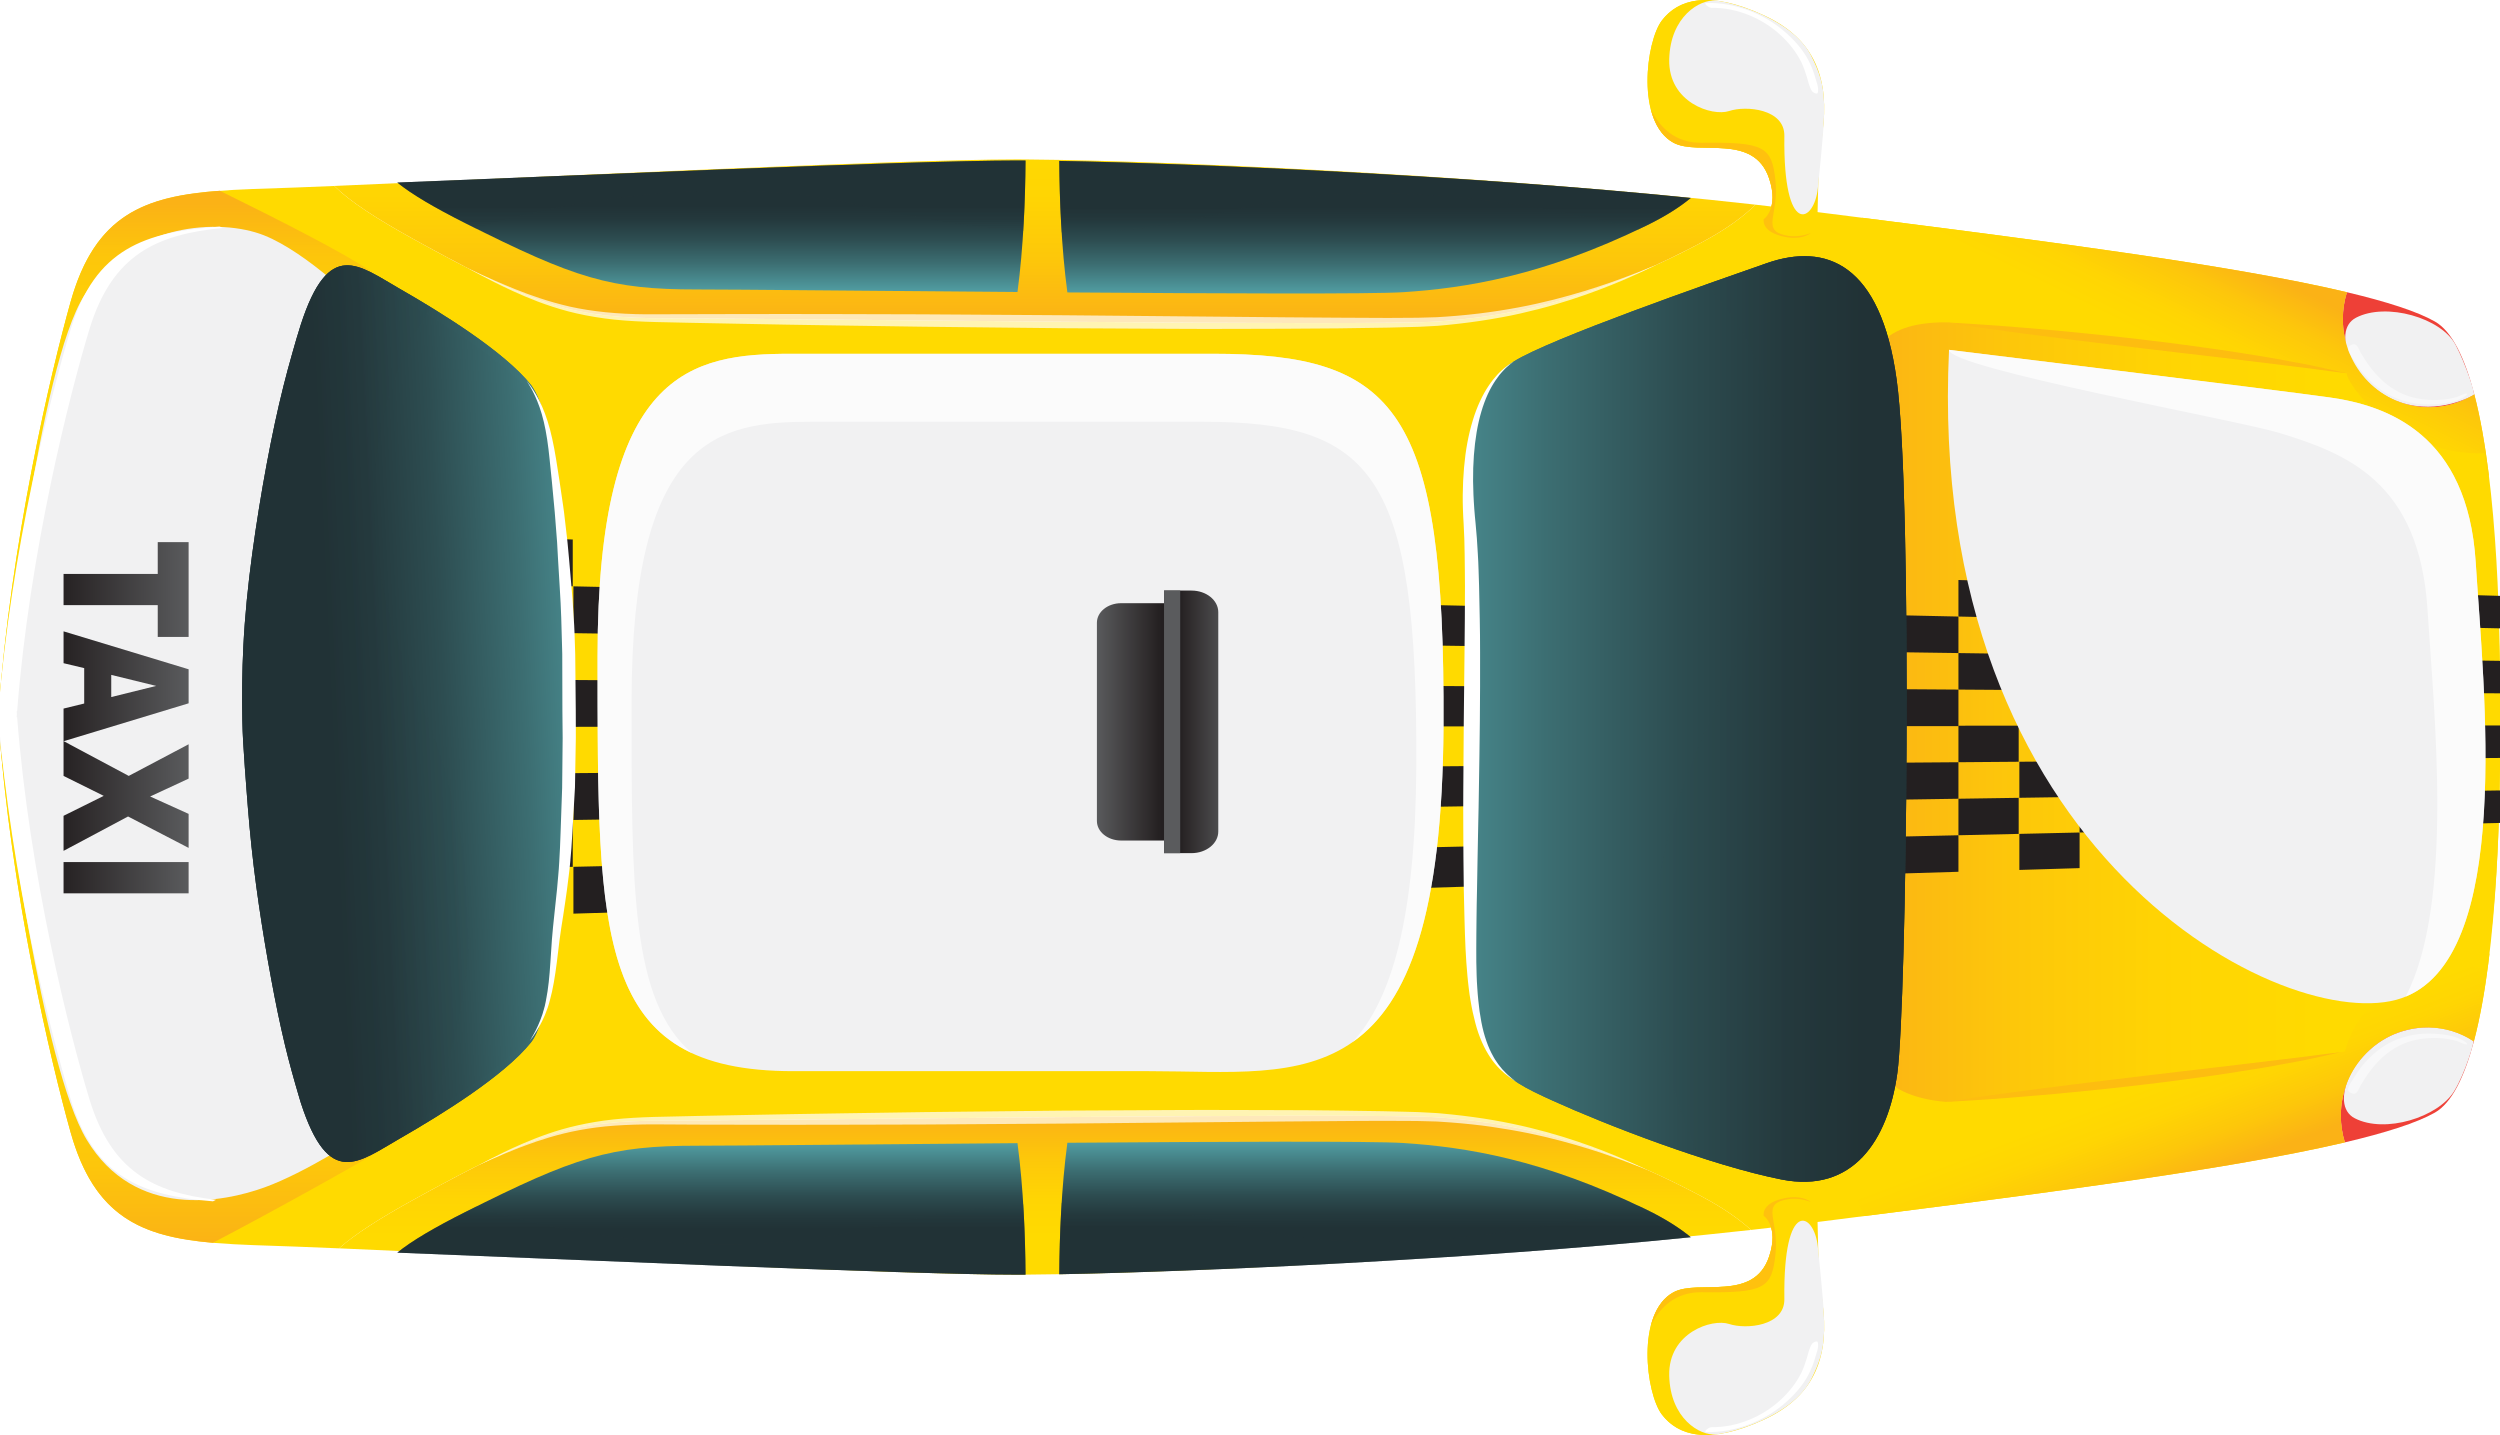 <?xml version="1.0" encoding="UTF-8"?> <!-- Generator: Adobe Illustrator 24.1.2, SVG Export Plug-In . SVG Version: 6.00 Build 0) --> <svg xmlns="http://www.w3.org/2000/svg" xmlns:xlink="http://www.w3.org/1999/xlink" id="Layer_1" x="0px" y="0px" viewBox="0 0 817.006 468.964" style="enable-background:new 0 0 817.006 468.964;" xml:space="preserve"> <style type="text/css"> .st0{fill:#FFDA00;} .st1{fill:#EE4037;} .st2{filter:url(#Adobe_OpacityMaskFilter);} .st3{filter:url(#Adobe_OpacityMaskFilter_1_);} .st4{mask:url(#SVGID_1_);fill:url(#SVGID_2_);} .st5{fill:url(#SVGID_3_);} .st6{filter:url(#Adobe_OpacityMaskFilter_2_);} .st7{filter:url(#Adobe_OpacityMaskFilter_3_);} .st8{mask:url(#SVGID_4_);fill:url(#SVGID_5_);} .st9{fill:url(#SVGID_6_);} .st10{filter:url(#Adobe_OpacityMaskFilter_4_);} .st11{filter:url(#Adobe_OpacityMaskFilter_5_);} .st12{mask:url(#SVGID_7_);fill:url(#SVGID_8_);} .st13{fill:url(#SVGID_9_);} .st14{fill:#FFFFFF;} .st15{fill:#FFC10E;} .st16{filter:url(#Adobe_OpacityMaskFilter_6_);} .st17{filter:url(#Adobe_OpacityMaskFilter_7_);} .st18{mask:url(#SVGID_10_);fill:url(#SVGID_11_);} .st19{fill:url(#SVGID_12_);} .st20{fill:url(#SVGID_13_);} .st21{fill:url(#SVGID_14_);} .st22{opacity:0.7;fill:#FFFFFF;} .st23{fill:url(#SVGID_15_);} .st24{fill:url(#SVGID_16_);} .st25{fill:url(#SVGID_17_);} .st26{fill:url(#SVGID_18_);} .st27{fill:#FDBD10;} .st28{filter:url(#Adobe_OpacityMaskFilter_8_);} .st29{filter:url(#Adobe_OpacityMaskFilter_9_);} .st30{mask:url(#SVGID_19_);fill:url(#SVGID_20_);} .st31{fill:url(#SVGID_21_);} .st32{fill:url(#SVGID_22_);} .st33{opacity:0.5;fill:url(#SVGID_23_);} .st34{fill:url(#SVGID_24_);} .st35{opacity:0.5;fill:url(#SVGID_25_);} .st36{fill:url(#SVGID_26_);} .st37{opacity:0.5;fill:url(#SVGID_27_);} .st38{fill:url(#SVGID_28_);} .st39{opacity:0.5;fill:url(#SVGID_29_);} .st40{opacity:0.5;fill:#FFFFFF;} .st41{fill:url(#SVGID_30_);} .st42{fill:url(#SVGID_31_);} .st43{fill:url(#SVGID_32_);} .st44{fill:url(#SVGID_33_);} .st45{fill:#231F20;} .st46{fill:url(#SVGID_34_);} .st47{fill:url(#SVGID_35_);} .st48{opacity:0.3;fill:url(#SVGID_36_);} .st49{fill:url(#SVGID_37_);} .st50{fill:url(#SVGID_38_);} .st51{opacity:0.3;fill:url(#SVGID_39_);} .st52{filter:url(#Adobe_OpacityMaskFilter_10_);} .st53{filter:url(#Adobe_OpacityMaskFilter_11_);} .st54{mask:url(#SVGID_40_);fill:url(#SVGID_41_);} .st55{fill:url(#SVGID_42_);} .st56{filter:url(#Adobe_OpacityMaskFilter_12_);} .st57{filter:url(#Adobe_OpacityMaskFilter_13_);} .st58{mask:url(#SVGID_43_);fill:url(#SVGID_44_);} .st59{fill:url(#SVGID_45_);} .st60{fill:url(#SVGID_46_);} .st61{fill:url(#SVGID_47_);} .st62{fill:#5A5B5D;} </style> <g> <path class="st0" d="M134.976,392.156c39.374-21.717,51.844-25.955,82.689-25.955c30.843,0,229.693-2.648,252.004-1.06 c22.314,1.589,49.877,6.356,86.628,25.955c6.89,3.675,12.073,7.33,15.948,10.846c6.701-0.746,13.249-1.522,19.596-2.325 c66.856-8.465,134.692-16.929,174.46-26.284c-0.85-2.75-1.312-5.677-1.312-8.714c0-15.943,12.634-28.868,28.22-28.868 c5.622,0,10.855,1.689,15.255,4.586c7.96-29.942,8.766-79.779,8.542-106.002c0.222-26.06-0.571-75.441-8.395-105.442 c-4.291,2.696-9.34,4.253-14.745,4.253c-15.586,0-28.219-12.924-28.219-28.868c0-3.063,0.469-6.011,1.334-8.781 c-39.672-9.419-107.898-17.932-175.139-26.445c-5.886-0.745-11.945-1.466-18.138-2.161c-4.002,3.934-9.607,8.068-17.407,12.228 c-36.75,19.599-64.314,24.365-86.628,25.954c-22.312,1.59-221.161-1.06-252.004-1.06c-30.845,0-43.315-4.237-82.689-25.954 c-11.918-6.573-20.828-12.368-25.731-17.285c-5.023,0.213-9.308,0.385-12.69,0.51c-38.503,1.412-63.005,0-73.505,37.434 c-6.372,22.713-19.508,78.19-23.577,134.559h-0.149c0.025,0.354,0.051,0.707,0.075,1.06c-0.024,0.353-0.05,0.705-0.075,1.059h0.149 c4.069,56.369,17.206,111.847,23.577,134.56c10.5,37.433,35.002,36.021,73.505,37.433c3.728,0.137,8.552,0.334,14.253,0.576 C115.934,403.376,124.233,398.081,134.976,392.156z"></path> <path class="st1" d="M793.866,133.145c5.405,0,10.454-1.557,14.745-4.253c-3.081-11.813-7.251-20.624-12.88-23.821 c-5.827-3.31-15.761-6.49-28.751-9.575c-0.864,2.771-1.334,5.719-1.334,8.781C765.646,120.222,778.28,133.145,793.866,133.145z"></path> <defs> <filter id="Adobe_OpacityMaskFilter" filterUnits="userSpaceOnUse" x="766.438" y="101.792" width="42.08" height="31.135"> <feFlood style="flood-color:white;flood-opacity:1" result="back"></feFlood> <feBlend in="SourceGraphic" in2="back" mode="normal"></feBlend> </filter> </defs> <mask maskUnits="userSpaceOnUse" x="766.438" y="101.792" width="42.08" height="31.135" id="SVGID_1_"> <g class="st2"> <defs> <filter id="Adobe_OpacityMaskFilter_1_" filterUnits="userSpaceOnUse" x="766.438" y="101.792" width="42.08" height="31.135"> <feFlood style="flood-color:white;flood-opacity:1" result="back"></feFlood> <feBlend in="SourceGraphic" in2="back" mode="normal"></feBlend> </filter> </defs> <mask maskUnits="userSpaceOnUse" x="766.438" y="101.792" width="42.08" height="31.135" id="SVGID_1_"> <g class="st3"> </g> </mask> <radialGradient id="SVGID_2_" cx="-156.163" cy="-472.28" r="36.618" gradientTransform="matrix(-1.626307e-10 1 -1.239 -1.382052e-10 218.557 256.808)" gradientUnits="userSpaceOnUse"> <stop offset="0.37" style="stop-color:#000000"></stop> <stop offset="0.429" style="stop-color:#050505"></stop> <stop offset="0.498" style="stop-color:#131313"></stop> <stop offset="0.571" style="stop-color:#2A2A2A"></stop> <stop offset="0.648" style="stop-color:#4B4B4B"></stop> <stop offset="0.728" style="stop-color:#757575"></stop> <stop offset="0.809" style="stop-color:#A8A8A8"></stop> <stop offset="0.891" style="stop-color:#E4E4E4"></stop> <stop offset="0.926" style="stop-color:#FFFFFF"></stop> </radialGradient> <path class="st4" d="M808.463,129.041c0,0-11.239,6.796-24.065,2.413c-14.984-5.12-23.043-23.161-14.437-27.634 c9.891-5.142,27.915,0.104,32.523,8.859C805.984,119.329,808.96,128.691,808.463,129.041z"></path> </g> </mask> <radialGradient id="SVGID_3_" cx="-156.163" cy="-472.28" r="36.618" gradientTransform="matrix(-1.626307e-10 1 -1.239 -1.382052e-10 218.557 256.808)" gradientUnits="userSpaceOnUse"> <stop offset="0.37" style="stop-color:#F1F1F2"></stop> <stop offset="0.926" style="stop-color:#F1F1F2"></stop> </radialGradient> <path class="st5" d="M808.463,129.041c0,0-11.239,6.796-24.065,2.413c-14.984-5.12-23.043-23.161-14.437-27.634 c9.891-5.142,27.915,0.104,32.523,8.859C805.984,119.329,808.96,128.691,808.463,129.041z"></path> <g> <path class="st1" d="M764.989,364.619c0,3.037,0.462,5.964,1.312,8.714c13.326-3.135,23.502-6.369,29.43-9.736 c5.538-3.147,9.665-11.729,12.732-23.26c-4.399-2.897-9.632-4.586-15.255-4.586C777.623,335.751,764.989,348.676,764.989,364.619z "></path> <defs> <filter id="Adobe_OpacityMaskFilter_2_" filterUnits="userSpaceOnUse" x="765.996" y="335.757" width="42.342" height="31.675"> <feFlood style="flood-color:white;flood-opacity:1" result="back"></feFlood> <feBlend in="SourceGraphic" in2="back" mode="normal"></feBlend> </filter> </defs> <mask maskUnits="userSpaceOnUse" x="765.996" y="335.757" width="42.342" height="31.675" id="SVGID_4_"> <g class="st6"> <defs> <filter id="Adobe_OpacityMaskFilter_3_" filterUnits="userSpaceOnUse" x="765.996" y="335.757" width="42.342" height="31.675"> <feFlood style="flood-color:white;flood-opacity:1" result="back"></feFlood> <feBlend in="SourceGraphic" in2="back" mode="normal"></feBlend> </filter> </defs> <mask maskUnits="userSpaceOnUse" x="765.996" y="335.757" width="42.342" height="31.675" id="SVGID_4_"> <g class="st7"> </g> </mask> <radialGradient id="SVGID_5_" cx="-512.857" cy="-472.11" r="37.065" gradientTransform="matrix(1.626307e-10 -1 -1.239 -1.382052e-10 218.557 -144.258)" gradientUnits="userSpaceOnUse"> <stop offset="0.37" style="stop-color:#000000"></stop> <stop offset="0.429" style="stop-color:#050505"></stop> <stop offset="0.498" style="stop-color:#131313"></stop> <stop offset="0.571" style="stop-color:#2A2A2A"></stop> <stop offset="0.648" style="stop-color:#4B4B4B"></stop> <stop offset="0.728" style="stop-color:#757575"></stop> <stop offset="0.809" style="stop-color:#A8A8A8"></stop> <stop offset="0.891" style="stop-color:#E4E4E4"></stop> <stop offset="0.926" style="stop-color:#FFFFFF"></stop> </radialGradient> <path class="st8" d="M808.317,340.279c0,0-10.063-7.829-24.355-2.885c-14.959,5.174-23.055,23.571-14.45,28.044 c9.891,5.143,27.32-0.324,32.522-8.858C805.766,350.461,808.608,340.484,808.317,340.279z"></path> </g> </mask> <radialGradient id="SVGID_6_" cx="-512.857" cy="-472.11" r="37.065" gradientTransform="matrix(1.626307e-10 -1 -1.239 -1.382052e-10 218.557 -144.258)" gradientUnits="userSpaceOnUse"> <stop offset="0.37" style="stop-color:#F1F1F2"></stop> <stop offset="0.926" style="stop-color:#F1F1F2"></stop> </radialGradient> <path class="st9" d="M808.317,340.279c0,0-10.063-7.829-24.355-2.885c-14.959,5.174-23.055,23.571-14.45,28.044 c9.891,5.143,27.32-0.324,32.522-8.858C805.766,350.461,808.608,340.484,808.317,340.279z"></path> </g> <g> <g> <path class="st0" d="M593.883,72.584c0.338-7.093-0.023-16.61,1.677-28.96c2.407-17.479-2.188-30.811-19.033-38.58 c-18.235-8.411-28.147-5.207-33.398,1.62c-5.251,6.827-8.568,33.241,3.756,39.963c8.093,4.414,26.252-3.355,31.282,11.742 c3.267,9.802-1.786,13.273-1.786,13.273s-0.907,3.796,5.834,5.53C589.763,79.116,593.738,75.645,593.883,72.584z"></path> <path class="st0" d="M593.261,74.555c-2.217,1.59-4.987,2.405-7.393,1.985c-5.577-0.972-5.359-3.09-4.047-14.831 c1.103-9.862-1.094-25.073-11.594-19.776c-10.501,5.298-25.158-3.355-25.158-18.187c0-14.504,6.278-22.756,15.146-23.609 c-8.318-0.795-13.682,2.102-17.085,6.527c-5.251,6.827-8.568,33.241,3.756,39.963c8.093,4.414,26.252-3.355,31.282,11.742 c3.267,9.802-1.786,13.273-1.786,13.273s-0.907,3.796,5.834,5.53C588.143,78.699,591.864,76.886,593.261,74.555z"></path> <defs> <filter id="Adobe_OpacityMaskFilter_4_" filterUnits="userSpaceOnUse" x="545.5" y="0.173" width="50.631" height="69.869"> <feFlood style="flood-color:white;flood-opacity:1" result="back"></feFlood> <feBlend in="SourceGraphic" in2="back" mode="normal"></feBlend> </filter> </defs> <mask maskUnits="userSpaceOnUse" x="545.5" y="0.173" width="50.631" height="69.869" id="SVGID_7_"> <g class="st10"> <defs> <filter id="Adobe_OpacityMaskFilter_5_" filterUnits="userSpaceOnUse" x="545.5" y="0.173" width="50.631" height="69.869"> <feFlood style="flood-color:white;flood-opacity:1" result="back"></feFlood> <feBlend in="SourceGraphic" in2="back" mode="normal"></feBlend> </filter> </defs> <mask maskUnits="userSpaceOnUse" x="545.5" y="0.173" width="50.631" height="69.869" id="SVGID_7_"> <g class="st11"> </g> </mask> <radialGradient id="SVGID_8_" cx="-184.539" cy="-269.619" r="81.501" gradientTransform="matrix(-1.626307e-10 1 -1.239 -1.382052e-10 218.557 256.808)" gradientUnits="userSpaceOnUse"> <stop offset="0.37" style="stop-color:#000000"></stop> <stop offset="0.428" style="stop-color:#060606"></stop> <stop offset="0.507" style="stop-color:#171717"></stop> <stop offset="0.598" style="stop-color:#343434"></stop> <stop offset="0.698" style="stop-color:#5C5C5C"></stop> <stop offset="0.805" style="stop-color:#8F8F8F"></stop> <stop offset="0.917" style="stop-color:#CCCCCC"></stop> <stop offset="1" style="stop-color:#FFFFFF"></stop> </radialGradient> <path class="st12" d="M560.747,0.203c5.542,0.529,25.067,6.026,31.138,17.98c5.469,10.771,5.032,15.45,2.187,43.349 c-1.144,11.232-11.375,16.332-10.938-17.127c0.114-8.805-12.47-9.978-18.049-8.123c-5.578,1.854-19.908-2.825-19.58-16.862 C545.835,5.383,555.527-0.296,560.747,0.203z"></path> </g> </mask> <radialGradient id="SVGID_9_" cx="-184.539" cy="-269.619" r="81.501" gradientTransform="matrix(-1.626307e-10 1 -1.239 -1.382052e-10 218.557 256.808)" gradientUnits="userSpaceOnUse"> <stop offset="0.37" style="stop-color:#F1F1F2"></stop> <stop offset="1" style="stop-color:#F1F1F2"></stop> </radialGradient> <path class="st13" d="M560.747,0.203c5.542,0.529,25.067,6.026,31.138,17.98c5.469,10.771,5.032,15.45,2.187,43.349 c-1.144,11.232-11.375,16.332-10.938-17.127c0.114-8.805-12.47-9.978-18.049-8.123c-5.578,1.854-19.908-2.825-19.58-16.862 C545.835,5.383,555.527-0.296,560.747,0.203z"></path> <path class="st14" d="M594.057,30.301c0.45-1.582-0.502-3.697-0.926-5.263c-0.488-1.8-1.235-3.546-2.095-5.248 c-1.845-3.646-4.964-7.079-8.34-9.895c-6.41-5.348-15.607-9.122-24.983-8.932c-1.249,0.025,0.716,1.613,1.619,1.6 c8.595-0.127,16.806,3.669,22.377,8.733c2.93,2.664,5.388,5.794,7.007,9.109c0.713,1.459,1.196,2.982,1.691,4.496 c0.538,1.647,0.789,3.444,1.805,4.947C592.426,30.165,593.853,31.018,594.057,30.301z"></path> </g> <path class="st15" d="M591.789,76.154c-2.419,0.911-5.427,1.464-8.634,0.677c-7.442-1.829-1.779-6.791-2.912-17.631 c-1.183-11.325-3.559-12.799-24.109-12.539c-8.65,0.111-13.715-4.985-16.646-10.944c1.213,4.765,3.538,8.805,7.399,10.91 c8.093,4.414,26.252-3.355,31.282,11.742c3.267,9.802-1.786,13.273-1.786,13.273s-0.907,3.796,5.834,5.53 C586.668,78.319,589.877,77.581,591.789,76.154z"></path> </g> <g> <g> <path class="st0" d="M593.883,396.381c0.338,7.093-0.023,16.61,1.677,28.958c2.407,17.48-2.188,30.813-19.033,38.581 c-18.235,8.412-28.147,5.208-33.398-1.619c-5.251-6.827-8.568-33.241,3.756-39.963c8.093-4.414,26.252,3.355,31.282-11.741 c3.267-9.804-1.786-13.275-1.786-13.275s-0.907-3.796,5.834-5.531C589.763,389.848,593.738,393.319,593.883,396.381z"></path> <path class="st0" d="M593.261,394.41c-2.217-1.59-4.987-2.404-7.393-1.986c-5.577,0.972-5.359,3.091-4.047,14.832 c1.103,9.862-1.094,25.073-11.594,19.776c-10.501-5.297-25.158,3.354-25.158,18.188c0,14.502,6.278,22.754,15.146,23.608 c-8.318,0.795-13.682-2.103-17.085-6.527c-5.251-6.827-8.568-33.241,3.756-39.963c8.093-4.414,26.252,3.355,31.282-11.741 c3.267-9.804-1.786-13.275-1.786-13.275s-0.907-3.796,5.834-5.531C588.143,390.265,591.864,392.078,593.261,394.41z"></path> <defs> <filter id="Adobe_OpacityMaskFilter_6_" filterUnits="userSpaceOnUse" x="545.5" y="398.922" width="50.631" height="69.87"> <feFlood style="flood-color:white;flood-opacity:1" result="back"></feFlood> <feBlend in="SourceGraphic" in2="back" mode="normal"></feBlend> </filter> </defs> <mask maskUnits="userSpaceOnUse" x="545.5" y="398.922" width="50.631" height="69.87" id="SVGID_10_"> <g class="st16"> <defs> <filter id="Adobe_OpacityMaskFilter_7_" filterUnits="userSpaceOnUse" x="545.5" y="398.922" width="50.631" height="69.87"> <feFlood style="flood-color:white;flood-opacity:1" result="back"></feFlood> <feBlend in="SourceGraphic" in2="back" mode="normal"></feBlend> </filter> </defs> <mask maskUnits="userSpaceOnUse" x="545.5" y="398.922" width="50.631" height="69.87" id="SVGID_10_"> <g class="st17"> </g> </mask> <radialGradient id="SVGID_11_" cx="-164.584" cy="-269.619" r="81.501" gradientTransform="matrix(1.626307e-10 -1 -1.239 -1.382052e-10 218.557 232.111)" gradientUnits="userSpaceOnUse"> <stop offset="0.37" style="stop-color:#000000"></stop> <stop offset="0.428" style="stop-color:#060606"></stop> <stop offset="0.507" style="stop-color:#171717"></stop> <stop offset="0.598" style="stop-color:#343434"></stop> <stop offset="0.698" style="stop-color:#5C5C5C"></stop> <stop offset="0.805" style="stop-color:#8F8F8F"></stop> <stop offset="0.917" style="stop-color:#CCCCCC"></stop> <stop offset="1" style="stop-color:#FFFFFF"></stop> </radialGradient> <path class="st18" d="M560.747,468.762c5.542-0.529,25.067-6.027,31.138-17.98c5.469-10.771,5.032-15.45,2.187-43.349 c-1.144-11.233-11.375-16.333-10.938,17.127c0.114,8.805-12.47,9.977-18.049,8.123c-5.578-1.855-19.908,2.825-19.58,16.862 C545.835,463.583,555.527,469.26,560.747,468.762z"></path> </g> </mask> <radialGradient id="SVGID_12_" cx="-164.584" cy="-269.619" r="81.501" gradientTransform="matrix(1.626307e-10 -1 -1.239 -1.382052e-10 218.557 232.111)" gradientUnits="userSpaceOnUse"> <stop offset="0.37" style="stop-color:#F1F1F2"></stop> <stop offset="1" style="stop-color:#F1F1F2"></stop> </radialGradient> <path class="st19" d="M560.747,468.762c5.542-0.529,25.067-6.027,31.138-17.98c5.469-10.771,5.032-15.45,2.187-43.349 c-1.144-11.233-11.375-16.333-10.938,17.127c0.114,8.805-12.47,9.977-18.049,8.123c-5.578-1.855-19.908,2.825-19.58,16.862 C545.835,463.583,555.527,469.26,560.747,468.762z"></path> <path class="st14" d="M594.057,438.664c0.45,1.581-0.502,3.696-0.926,5.263c-0.488,1.799-1.235,3.546-2.095,5.248 c-1.845,3.648-4.964,7.079-8.34,9.896c-6.41,5.347-15.607,9.12-24.983,8.931c-1.249-0.025,0.716-1.613,1.619-1.6 c8.595,0.127,16.806-3.668,22.377-8.735c2.93-2.662,5.388-5.792,7.007-9.107c0.713-1.459,1.196-2.981,1.691-4.496 c0.538-1.646,0.789-3.444,1.805-4.947C592.426,438.8,593.853,437.946,594.057,438.664z"></path> </g> <path class="st15" d="M591.789,392.809c-2.419-0.91-5.427-1.463-8.634-0.677c-7.442,1.829-1.779,6.792-2.912,17.632 c-1.183,11.326-3.559,12.799-24.109,12.538c-8.65-0.11-13.715,4.985-16.646,10.944c1.213-4.764,3.538-8.804,7.399-10.909 c8.093-4.414,26.252,3.355,31.282-11.741c3.267-9.804-1.786-13.275-1.786-13.275s-0.907-3.796,5.834-5.531 C586.668,390.644,589.877,391.384,591.789,392.809z"></path> </g> <linearGradient id="SVGID_13_" gradientUnits="userSpaceOnUse" x1="107.826" y1="-148.423" x2="163.972" y2="-148.423" gradientTransform="matrix(-1.346898e-10 1 -1 -1.346898e-10 193.103 256.808)"> <stop offset="0" style="stop-color:#FBB216"></stop> <stop offset="0.243" style="stop-color:#FDC70A"></stop> <stop offset="0.49" style="stop-color:#FFD503"></stop> <stop offset="0.703" style="stop-color:#FFDA00"></stop> </linearGradient> <path class="st20" d="M334.919,416.558c3.534-0.02,7.565-0.072,12.039-0.159c48.108-0.934,147.155-5.752,225.287-14.457 c-3.875-3.516-9.058-7.171-15.948-10.846c-36.75-19.599-64.314-24.366-86.628-25.955c-10.96-0.78-64.511-0.538-119.826-0.09 c-5.929,0.049-11.874,0.099-17.792,0.15c-51.285,0.448-100.316,0.999-114.387,0.999c-30.299,0-42.868,4.091-80.625,24.818 c-0.021,0.013-0.044,0.024-0.069,0.038c-0.658,0.361-1.322,0.727-1.995,1.099c-10.743,5.925-19.042,11.22-24.168,15.806 c53.188,2.27,183.203,8.606,221.139,8.606C332.892,416.568,333.885,416.565,334.919,416.558z"></path> <linearGradient id="SVGID_14_" gradientUnits="userSpaceOnUse" x1="-210.992" y1="-148.371" x2="-151.646" y2="-148.371" gradientTransform="matrix(-1.346898e-10 1 -1 -1.346898e-10 193.103 256.808)"> <stop offset="0" style="stop-color:#FFDA00"></stop> <stop offset="0.303" style="stop-color:#FFD503"></stop> <stop offset="0.654" style="stop-color:#FDC70A"></stop> <stop offset="1" style="stop-color:#FBB216"></stop> </linearGradient> <path class="st21" d="M552.795,80.953L552.795,80.953c0.001-0.001,0.003-0.001,0.005-0.002c1.157-0.597,2.321-1.208,3.496-1.834 c7.799-4.159,13.405-8.294,17.407-12.228c-78.358-8.809-178.347-13.682-226.754-14.62c-4.465-0.088-8.494-0.141-12.023-0.16 c-1.035-0.007-2.032-0.01-2.98-0.01c-38.313,0-170.546,6.466-222.702,8.673c4.904,4.917,13.814,10.712,25.731,17.285 c0.758,0.418,1.503,0.828,2.242,1.232c0.083,0.046,0.163,0.09,0.245,0.135c0.667,0.366,1.325,0.725,1.974,1.08 c0.047,0.026,0.096,0.052,0.142,0.077l0,0c35.798,19.521,48.477,23.43,78.087,23.43c14.071,0,63.102,0.552,114.389,1 c5.916,0.052,11.861,0.103,17.788,0.15c55.314,0.448,108.868,0.69,119.828-0.091C491.269,103.533,517.787,99.016,552.795,80.953z"></path> <path class="st22" d="M538.265,382.302c0,0-1.367-0.537-3.932-1.544c-2.563-1.013-6.366-2.398-11.254-4.068 c-4.914-1.619-10.953-3.436-18.016-5.126c-0.877-0.227-1.788-0.404-2.701-0.612c-0.918-0.196-1.841-0.42-2.792-0.604 c-1.901-0.372-3.848-0.771-5.87-1.103c-4.031-0.692-8.293-1.335-12.777-1.804c-2.24-0.237-4.531-0.453-6.874-0.626 c-1.168-0.102-2.356-0.162-3.549-0.242l-0.897-0.058l-0.863-0.024c-0.61-0.017-1.222-0.033-1.836-0.05 c-1.228-0.031-2.466-0.063-3.714-0.095c-1.239-0.008-2.487-0.017-3.746-0.024c-2.521-0.012-5.057-0.049-7.675-0.027 c-5.218,0.02-10.576,0.026-16.061,0.09c-5.484,0.041-11.085,0.085-16.782,0.129c-22.792,0.215-47.106,0.444-71.416,0.674 c-12.165,0.081-24.329,0.162-36.305,0.242c-2.99,0.02-5.972,0.039-8.94,0.059c-2.965,0.009-5.915,0.016-8.85,0.023 c-5.866,0.016-11.66,0.029-17.36,0.044c-11.4,0.049-22.421,0.019-32.872,0.003c-5.224-0.01-10.308-0.021-15.223-0.029 c-4.915-0.029-9.662-0.057-14.223-0.083c-4.513,0.001-8.839,0.135-12.932,0.423c-4.093,0.277-7.931,0.807-11.495,1.465 c-7.136,1.327-13.101,3.322-17.907,5.109c-1.202,0.453-2.344,0.874-3.39,1.316c-1.058,0.429-2.048,0.829-2.97,1.203 c-1.816,0.787-3.377,1.439-4.62,2.002c-2.492,1.121-3.819,1.718-3.819,1.718s1.273-0.671,3.665-1.928 c1.195-0.626,2.705-1.356,4.464-2.239c1.789-0.84,3.832-1.834,6.204-2.826c4.716-2.008,10.618-4.318,17.874-5.926 c3.613-0.808,7.535-1.494,11.712-1.93c4.171-0.444,8.582-0.683,13.186-0.82c4.559-0.103,9.312-0.21,14.23-0.321 c4.917-0.096,9.999-0.194,15.222-0.297c10.45-0.197,21.466-0.419,32.868-0.57c5.699-0.085,11.493-0.173,17.361-0.26 c2.931-0.044,5.884-0.087,8.849-0.131c2.966-0.032,5.945-0.064,8.937-0.098c11.967-0.127,24.121-0.255,36.276-0.384 c12.162-0.064,24.326-0.127,36.299-0.19c2.993-0.01,5.973-0.02,8.939-0.031c2.968,0.005,5.92,0.009,8.855,0.013 c5.868,0.016,11.665,0.031,17.37,0.046c5.702,0.018,11.311,0.039,16.802,0.115c5.488,0.048,10.865,0.15,16.096,0.237 c2.607,0.03,5.224,0.122,7.779,0.185c1.278,0.035,2.549,0.069,3.809,0.103c1.253,0.045,2.484,0.13,3.712,0.191 c0.614,0.033,1.225,0.068,1.831,0.102l0.959,0.056l0.91,0.084c1.21,0.115,2.41,0.212,3.595,0.347 c2.374,0.244,4.698,0.529,6.966,0.834c9.082,1.223,17.243,3.03,24.295,4.98c7.06,1.946,13.008,4.06,17.832,5.898 c2.389,0.962,4.543,1.778,6.357,2.591c1.824,0.792,3.388,1.445,4.616,2.029C536.947,381.69,538.265,382.302,538.265,382.302z"></path> <path class="st22" d="M153.292,87.859c0,0,1.345,0.625,3.863,1.795c1.25,0.599,2.834,1.275,4.668,2.104 c0.913,0.42,1.929,0.826,2.991,1.282c1.067,0.452,2.193,0.944,3.411,1.413c4.837,1.938,10.843,4.104,18.021,5.751 c7.195,1.609,15.571,2.447,24.788,2.509c9.283-0.023,19.339-0.047,29.977-0.073c10.65-0.009,21.881-0.042,33.501,0.008 c5.81,0.017,11.717,0.033,17.694,0.049c2.991,0.008,5.998,0.017,9.02,0.024c3.023,0.019,6.062,0.038,9.112,0.058 c12.202,0.081,24.601,0.162,36.997,0.244c24.779,0.229,49.56,0.459,72.79,0.675c11.612,0.082,22.836,0.183,33.47,0.203 c2.652-0.017,5.271-0.032,7.849-0.049c0.644-0.005,1.286-0.009,1.926-0.013c0.637-0.01,1.259-0.036,1.887-0.053 c1.252-0.035,2.493-0.07,3.725-0.105l0.462-0.012c0.123-0.003,0.302-0.018,0.449-0.026l0.932-0.061 c0.62-0.039,1.236-0.078,1.849-0.118c1.224-0.083,2.411-0.188,3.603-0.281c2.376-0.211,4.713-0.441,6.989-0.72 c9.108-1.104,17.346-2.719,24.506-4.54c7.162-1.82,13.273-3.766,18.243-5.488c2.469-0.891,4.689-1.666,6.577-2.412 c1.902-0.728,3.524-1.34,4.81-1.886c2.592-1.059,3.976-1.622,3.976-1.622s-1.334,0.638-3.833,1.837 c-1.244,0.61-2.818,1.303-4.664,2.126c-0.927,0.406-1.906,0.872-2.99,1.307c-1.079,0.443-2.224,0.916-3.435,1.414 c-4.875,1.941-10.889,4.183-18.043,6.261c-3.566,1.061-7.428,2.046-11.537,2.985c-1.032,0.222-2.078,0.447-3.137,0.674 c-1.06,0.221-2.143,0.411-3.235,0.621c-1.09,0.216-2.203,0.398-3.327,0.583c-1.125,0.188-2.26,0.382-3.416,0.54 c-2.308,0.35-4.669,0.649-7.088,0.932c-1.211,0.129-2.444,0.273-3.671,0.39c-0.613,0.057-1.226,0.113-1.842,0.17l-0.928,0.086 c-0.163,0.014-0.294,0.029-0.483,0.042l-0.474,0.025c-1.272,0.067-2.553,0.137-3.845,0.205c-0.644,0.029-1.298,0.07-1.944,0.093 c-0.643,0.017-1.29,0.034-1.937,0.052c-2.596,0.068-5.23,0.138-7.901,0.207c-10.667,0.193-21.909,0.345-33.533,0.365 c-5.812,0.016-11.721,0.032-17.702,0.048c-2.99,0.004-6,0.009-9.022,0.013c-3.024-0.012-6.064-0.024-9.114-0.034 c-12.203-0.065-24.597-0.131-36.992-0.196c-12.389-0.132-24.777-0.264-36.973-0.394c-3.05-0.034-6.087-0.067-9.109-0.102 c-3.022-0.045-6.031-0.09-9.019-0.133c-5.979-0.089-11.885-0.176-17.694-0.261c-11.618-0.152-22.848-0.382-33.496-0.578 c-5.326-0.104-10.505-0.203-15.516-0.301c-2.505-0.057-4.965-0.112-7.383-0.166c-2.412-0.063-4.816-0.077-7.153-0.191 c-4.68-0.187-9.181-0.486-13.419-1.078c-4.236-0.578-8.21-1.354-11.849-2.307c-7.278-1.927-13.196-4.404-17.93-6.556 c-4.738-2.161-8.31-4.054-10.743-5.334C154.581,88.555,153.292,87.859,153.292,87.859z"></path> <linearGradient id="SVGID_15_" gradientUnits="userSpaceOnUse" x1="152.078" y1="124.611" x2="-191.722" y2="124.611" gradientTransform="matrix(-1.346898e-10 1 -1 -1.346898e-10 193.103 256.808)"> <stop offset="0.007" style="stop-color:#FBB216"></stop> <stop offset="0.016" style="stop-color:#FBB514"></stop> <stop offset="0.082" style="stop-color:#FDC60B"></stop> <stop offset="0.165" style="stop-color:#FED105"></stop> <stop offset="0.281" style="stop-color:#FFD801"></stop> <stop offset="0.603" style="stop-color:#FFDA00"></stop> <stop offset="0.815" style="stop-color:#FFD801"></stop> <stop offset="0.891" style="stop-color:#FED105"></stop> <stop offset="0.945" style="stop-color:#FDC60B"></stop> <stop offset="0.989" style="stop-color:#FBB514"></stop> <stop offset="0.995" style="stop-color:#FBB216"></stop> </linearGradient> <path class="st23" d="M128.976,373.18c16.189-9.889,7.438-273.686-7.439-284.28c-7.712-5.493-30.013-16.873-49.698-26.558 c-24.48,1.816-40.745,7.694-48.789,36.373c-6.372,22.713-19.508,78.19-23.577,134.559h-0.149c0.025,0.354,0.051,0.707,0.075,1.06 c-0.024,0.353-0.05,0.705-0.075,1.059h0.149c4.069,56.369,17.206,111.847,23.577,134.56c7.794,27.789,23.308,34.168,46.536,36.189 C88.801,396.11,118.125,379.807,128.976,373.18z"></path> <linearGradient id="SVGID_16_" gradientUnits="userSpaceOnUse" x1="-106.776" y1="-499.894" x2="-177.514" y2="-534.555" gradientTransform="matrix(-1.346898e-10 1 -1 -1.346898e-10 193.103 256.808)"> <stop offset="0.506" style="stop-color:#FFDA00"></stop> <stop offset="0.642" style="stop-color:#FFD503"></stop> <stop offset="0.804" style="stop-color:#FDC70B"></stop> <stop offset="0.958" style="stop-color:#FBB216"></stop> </linearGradient> <path class="st24" d="M615.472,110.142c13.718,18.736,135.937,37.107,197.919,45.319c-1.189-9.666-2.747-18.771-4.78-26.569 c-4.291,2.696-9.34,4.253-14.745,4.253c-15.586,0-28.219-12.924-28.219-28.868c0-3.063,0.469-6.011,1.334-8.781 c-36.38-8.638-96.773-16.513-158.396-24.325C602.066,84.532,610.247,103.003,615.472,110.142z"></path> <linearGradient id="SVGID_17_" gradientUnits="userSpaceOnUse" x1="58.8" y1="-503.435" x2="142.516" y2="-535.218" gradientTransform="matrix(-1.346898e-10 1 -1 -1.346898e-10 193.103 256.808)"> <stop offset="0.433" style="stop-color:#FFDA00"></stop> <stop offset="0.547" style="stop-color:#FFD503"></stop> <stop offset="0.679" style="stop-color:#FDC70A"></stop> <stop offset="0.81" style="stop-color:#FBB216"></stop> </linearGradient> <path class="st25" d="M615.472,356.976c-5.418,7.401-14.013,26.983-6.111,40.422c60.971-7.731,120.645-15.528,156.939-24.065 c-0.85-2.75-1.312-5.677-1.312-8.714c0-15.943,12.634-28.868,28.22-28.868c5.622,0,10.855,1.689,15.255,4.586 c2.217-8.338,3.878-18.221,5.117-28.705C751.661,319.832,629.204,338.221,615.472,356.976z"></path> <linearGradient id="SVGID_18_" gradientUnits="userSpaceOnUse" x1="-24.092" y1="-635.163" x2="-24.092" y2="-411.978" gradientTransform="matrix(-1.346898e-10 1 -1 -1.346898e-10 193.103 256.808)"> <stop offset="0.316" style="stop-color:#FFDA00"></stop> <stop offset="0.523" style="stop-color:#FFD503"></stop> <stop offset="0.763" style="stop-color:#FDC70A"></stop> <stop offset="1" style="stop-color:#FBB216"></stop> </linearGradient> <path class="st26" d="M608.949,139.457c1.632,26.474,2.187,187.977,1.75,198.961c-0.36,9.015,4.588,19.924,25.229,21.682 c51.338-5.289,99.38-10.674,130.372-16.489c7.16-26.934,41.701-29.245,46.1-26.934c4.376-24.367,4.829-63.02,4.605-83.938 c0.222-20.788-1.098-50.003-5.036-84.61c-29.026,1.007-45.855-23.924-44.99-26.134c-31.059-5.881-79.619-11.32-131.504-16.663 C614.873,105.513,607.411,114.556,608.949,139.457z"></path> <path class="st27" d="M766.98,121.995c0,0-0.517-0.062-1.483-0.177c-0.964-0.125-2.384-0.29-4.182-0.532 c-1.8-0.238-3.987-0.52-6.486-0.875c-1.251-0.166-2.588-0.312-3.995-0.482c-1.403-0.175-2.879-0.358-4.419-0.551 c-3.079-0.387-6.406-0.818-9.944-1.227c-3.535-0.421-7.264-0.851-11.109-1.351c-3.856-0.455-7.848-0.889-11.892-1.389 c-4.043-0.498-8.16-0.974-12.274-1.453c-4.113-0.498-8.225-0.995-12.271-1.484c-4.053-0.477-8.035-0.97-11.887-1.454 c-3.852-0.489-7.578-0.963-11.109-1.412c-1.765-0.229-3.483-0.449-5.145-0.664c-1.66-0.225-3.263-0.442-4.803-0.652 c-3.079-0.407-5.902-0.798-8.401-1.151c-2.502-0.345-4.679-0.673-6.471-0.938c-1.794-0.26-3.201-0.489-4.16-0.635 c-0.959-0.153-1.471-0.235-1.471-0.235s0.521,0.026,1.497,0.074c0.973,0.056,2.405,0.122,4.222,0.238 c1.817,0.112,4.027,0.241,6.555,0.422c2.529,0.173,5.383,0.362,8.492,0.616c1.553,0.125,3.172,0.253,4.848,0.387 c1.674,0.145,3.405,0.294,5.184,0.447c3.557,0.313,7.312,0.624,11.185,1.021c3.875,0.385,7.877,0.787,11.941,1.222 c4.066,0.418,8.185,0.929,12.307,1.403c2.06,0.249,4.119,0.498,6.17,0.746c2.053,0.238,4.089,0.536,6.113,0.799 c4.048,0.534,8.022,1.109,11.871,1.645c3.844,0.567,7.548,1.171,11.062,1.729c0.878,0.139,1.745,0.278,2.598,0.414 c0.854,0.132,1.694,0.269,2.517,0.427c1.647,0.301,3.238,0.591,4.764,0.87c3.054,0.555,5.849,1.076,8.314,1.567 c2.456,0.515,4.589,0.993,6.349,1.379c1.759,0.384,3.135,0.709,4.076,0.92C766.479,121.878,766.98,121.995,766.98,121.995z"></path> <path class="st27" d="M635.928,360.099c0,0,0.502-0.081,1.443-0.232c0.942-0.144,2.322-0.37,4.084-0.626 c1.762-0.26,3.898-0.585,6.355-0.923c2.454-0.35,5.226-0.734,8.25-1.137c3.023-0.413,6.297-0.862,9.766-1.296 c3.469-0.439,7.125-0.902,10.908-1.381c3.786-0.465,7.693-0.975,11.671-1.437c3.976-0.483,8.013-0.97,12.051-1.457 c4.041-0.469,8.082-0.941,12.053-1.426c3.973-0.484,7.888-0.926,11.677-1.365c3.779-0.473,7.442-0.895,10.913-1.3 c3.476-0.396,6.747-0.821,9.776-1.188c3.031-0.364,5.808-0.698,8.271-0.994c2.451-0.337,4.599-0.604,6.365-0.829 c1.766-0.229,3.161-0.387,4.11-0.503c0.952-0.109,1.458-0.168,1.458-0.168s-0.49,0.113-1.413,0.326 c-0.924,0.205-2.277,0.522-4.008,0.894c-1.729,0.377-3.829,0.841-6.248,1.34c-2.423,0.484-5.166,0.989-8.164,1.53 c-1.498,0.271-3.059,0.554-4.674,0.847c-1.615,0.303-3.299,0.542-5.023,0.822c-3.45,0.547-7.089,1.131-10.862,1.695 c-1.887,0.281-3.81,0.533-5.755,0.804c-1.947,0.263-3.917,0.529-5.903,0.797c-1.987,0.26-3.987,0.544-6.003,0.781 c-2.014,0.243-4.037,0.486-6.059,0.729c-4.048,0.466-8.094,0.959-12.086,1.373c-3.989,0.43-7.924,0.799-11.728,1.186 c-3.802,0.4-7.489,0.699-10.983,1.007c-3.491,0.315-6.8,0.574-9.853,0.816c-3.05,0.249-5.853,0.432-8.338,0.6 c-2.482,0.178-4.651,0.301-6.436,0.411c-1.784,0.113-3.19,0.178-4.147,0.231C636.439,360.075,635.928,360.099,635.928,360.099z"></path> <defs> <filter id="Adobe_OpacityMaskFilter_8_" filterUnits="userSpaceOnUse" x="-0.675" y="74.128" width="119.15" height="318.082"> <feFlood style="flood-color:white;flood-opacity:1" result="back"></feFlood> <feBlend in="SourceGraphic" in2="back" mode="normal"></feBlend> </filter> </defs> <mask maskUnits="userSpaceOnUse" x="-0.675" y="74.128" width="119.15" height="318.082" id="SVGID_19_"> <g class="st28"> <defs> <filter id="Adobe_OpacityMaskFilter_9_" filterUnits="userSpaceOnUse" x="-0.675" y="74.128" width="119.15" height="318.082"> <feFlood style="flood-color:white;flood-opacity:1" result="back"></feFlood> <feBlend in="SourceGraphic" in2="back" mode="normal"></feBlend> </filter> </defs> <mask maskUnits="userSpaceOnUse" x="-0.675" y="74.128" width="119.15" height="318.082" id="SVGID_19_"> <g class="st29"> </g> </mask> <linearGradient id="SVGID_20_" gradientUnits="userSpaceOnUse" x1="-23.639" y1="201.061" x2="-23.639" y2="50.284" gradientTransform="matrix(-1.346898e-10 1 -1 -1.346898e-10 193.103 256.808)"> <stop offset="0" style="stop-color:#FFFFFF"></stop> <stop offset="0.046" style="stop-color:#E4E4E4"></stop> <stop offset="0.153" style="stop-color:#A8A8A8"></stop> <stop offset="0.261" style="stop-color:#757575"></stop> <stop offset="0.366" style="stop-color:#4B4B4B"></stop> <stop offset="0.467" style="stop-color:#2A2A2A"></stop> <stop offset="0.564" style="stop-color:#131313"></stop> <stop offset="0.655" style="stop-color:#050505"></stop> <stop offset="0.733" style="stop-color:#000000"></stop> </linearGradient> <path class="st30" d="M86.536,388.012c13.563-4.943,30.628-16.244,30.628-16.244l1.312-7.063l-0.438-264.504 c0,0-17.5-17.658-31.795-23.308c-14.292-5.65-43.462-4.237-58.627,19.54C12.644,119.9,2.347,216.685-0.49,232.808 c-0.014,0.155-0.023,0.312-0.037,0.466h-0.048c-0.008,0.046-0.018,0.094-0.025,0.138c-0.015,0.081-0.031,0.157-0.047,0.237 c0.016,0.228,0.032,0.457,0.047,0.685c-0.024,0.353-0.05,0.705-0.075,1.059h0.149c0.201,2.775,0.425,5.548,0.667,8.316 c1.805,14.255,13.708,104.711,28.202,128.764C44.095,398.606,72.972,392.956,86.536,388.012z"></path> </g> </mask> <linearGradient id="SVGID_21_" gradientUnits="userSpaceOnUse" x1="-23.639" y1="201.061" x2="-23.639" y2="50.284" gradientTransform="matrix(-1.346898e-10 1 -1 -1.346898e-10 193.103 256.808)"> <stop offset="0" style="stop-color:#F1F1F2"></stop> <stop offset="0.733" style="stop-color:#F1F1F2"></stop> </linearGradient> <path class="st31" d="M86.536,388.012c13.563-4.943,30.628-16.244,30.628-16.244l1.312-7.063l-0.438-264.504 c0,0-17.5-17.658-31.795-23.308c-14.292-5.65-43.462-4.237-58.627,19.54C12.644,119.9,2.347,216.685-0.49,232.808 c-0.014,0.155-0.023,0.312-0.037,0.466h-0.048c-0.008,0.046-0.018,0.094-0.025,0.138c-0.015,0.081-0.031,0.157-0.047,0.237 c0.016,0.228,0.032,0.457,0.047,0.685c-0.024,0.353-0.05,0.705-0.075,1.059h0.149c0.201,2.775,0.425,5.548,0.667,8.316 c1.805,14.255,13.708,104.711,28.202,128.764C44.095,398.606,72.972,392.956,86.536,388.012z"></path> <path class="st14" d="M29.176,359.065C22.803,338.021,9.668,286.621,5.6,234.392H5.45c0.023-0.327,0.05-0.653,0.075-0.98 c-0.026-0.327-0.052-0.654-0.075-0.981H5.6c4.069-52.228,17.204-103.628,23.576-124.672c7.463-24.649,21.999-31.118,43.607-33.268 c-0.314-0.145-0.629-0.289-0.944-0.432c-24.48,1.683-40.745,7.128-48.789,33.699C16.679,128.803,3.542,180.203-0.527,232.43h-0.149 c0.025,0.327,0.051,0.654,0.075,0.981c-0.024,0.327-0.05,0.653-0.075,0.98h0.149c4.069,52.229,17.206,103.629,23.577,124.673 c7.794,25.746,23.308,31.657,46.536,33.53c0.34-0.163,0.683-0.33,1.026-0.497C50.201,389.723,36.385,382.88,29.176,359.065z"></path> <g> <g> <linearGradient id="SVGID_22_" gradientUnits="userSpaceOnUse" x1="116.776" y1="-39.39" x2="159.76" y2="-39.39" gradientTransform="matrix(-1.346898e-10 1 -1 -1.346898e-10 193.103 256.808)"> <stop offset="0" style="stop-color:#519EA3"></stop> <stop offset="0.013" style="stop-color:#509BA0"></stop> <stop offset="0.218" style="stop-color:#3C6E72"></stop> <stop offset="0.4" style="stop-color:#2D4D51"></stop> <stop offset="0.551" style="stop-color:#24393D"></stop> <stop offset="0.653" style="stop-color:#213236"></stop> </linearGradient> <path class="st32" d="M227.728,374.421c-28.254,0-39.677,3.546-75.75,21.72c-9.841,4.957-17.443,9.388-22.138,13.226 c48.725,1.898,167.829,7.202,202.582,7.202c0.867,0,1.778-0.003,2.724-0.007c-0.075-12.318-0.656-28.12-2.628-42.978 C285.535,373.96,240.618,374.421,227.728,374.421z"></path> <linearGradient id="SVGID_23_" gradientUnits="userSpaceOnUse" x1="116.776" y1="-39.39" x2="159.76" y2="-39.39" gradientTransform="matrix(-1.346898e-10 1 -1 -1.346898e-10 193.103 256.808)"> <stop offset="0" style="stop-color:#519EA3"></stop> <stop offset="0.013" style="stop-color:#509BA0"></stop> <stop offset="0.218" style="stop-color:#3C6E72"></stop> <stop offset="0.4" style="stop-color:#2D4D51"></stop> <stop offset="0.551" style="stop-color:#24393D"></stop> <stop offset="0.653" style="stop-color:#213236"></stop> </linearGradient> <path class="st33" d="M335.146,416.561c-0.044-6.849-0.242-14.773-0.745-23.016c-16.049,1.014-33.893,3.722-54.263,8.615 c-34.485,8.285-85.616,4.643-124.513-7.849c-1.188,0.593-2.402,1.201-3.647,1.828c-9.841,4.957-17.443,9.388-22.138,13.226 c48.725,1.898,167.829,7.202,202.582,7.202C333.289,416.568,334.199,416.565,335.146,416.561z"></path> </g> <g> <linearGradient id="SVGID_24_" gradientUnits="userSpaceOnUse" x1="116.301" y1="-256.263" x2="159.619" y2="-256.263" gradientTransform="matrix(-1.346898e-10 1 -1 -1.346898e-10 193.103 256.808)"> <stop offset="0" style="stop-color:#519EA3"></stop> <stop offset="0.013" style="stop-color:#509BA0"></stop> <stop offset="0.218" style="stop-color:#3C6E72"></stop> <stop offset="0.4" style="stop-color:#2D4D51"></stop> <stop offset="0.551" style="stop-color:#24393D"></stop> <stop offset="0.653" style="stop-color:#213236"></stop> </linearGradient> <path class="st34" d="M552.557,404.329c-3.549-2.941-8.298-6.001-14.611-9.076c-33.666-16.399-58.917-20.389-79.357-21.719 c-10.041-0.654-59.099-0.45-109.771-0.076c-1.979,14.841-2.565,30.637-2.644,42.969 C390.247,415.645,480.98,411.613,552.557,404.329z"></path> <linearGradient id="SVGID_25_" gradientUnits="userSpaceOnUse" x1="116.301" y1="-256.263" x2="159.619" y2="-256.263" gradientTransform="matrix(-1.346898e-10 1 -1 -1.346898e-10 193.103 256.808)"> <stop offset="0" style="stop-color:#519EA3"></stop> <stop offset="0.013" style="stop-color:#509BA0"></stop> <stop offset="0.218" style="stop-color:#3C6E72"></stop> <stop offset="0.4" style="stop-color:#2D4D51"></stop> <stop offset="0.551" style="stop-color:#24393D"></stop> <stop offset="0.653" style="stop-color:#213236"></stop> </linearGradient> <path class="st35" d="M552.557,404.329c-3.549-2.941-8.298-6.001-14.611-9.076c-0.86-0.419-1.714-0.828-2.565-1.23 c-37.908,9.602-89.743,17.568-133.804,5.923c-16.474-4.354-34.076-7.05-54.63-6.86c-0.524,8.353-0.727,16.397-0.773,23.342 C390.247,415.645,480.98,411.613,552.557,404.329z"></path> </g> </g> <g> <g> <linearGradient id="SVGID_26_" gradientUnits="userSpaceOnUse" x1="-1008.211" y1="-39.39" x2="-965.228" y2="-39.39" gradientTransform="matrix(1.346898e-10 -1 -1 -1.346898e-10 193.103 -912.772)"> <stop offset="0" style="stop-color:#519EA3"></stop> <stop offset="0.013" style="stop-color:#509BA0"></stop> <stop offset="0.218" style="stop-color:#3C6E72"></stop> <stop offset="0.4" style="stop-color:#2D4D51"></stop> <stop offset="0.551" style="stop-color:#24393D"></stop> <stop offset="0.653" style="stop-color:#213236"></stop> </linearGradient> <path class="st36" d="M227.728,94.602c-28.254,0-39.677-3.547-75.75-21.719c-9.841-4.958-17.443-9.388-22.138-13.227 c48.725-1.898,167.829-7.201,202.582-7.201c0.867,0,1.778,0.003,2.724,0.007c-0.075,12.317-0.656,28.119-2.628,42.977 C285.535,95.064,240.618,94.602,227.728,94.602z"></path> <linearGradient id="SVGID_27_" gradientUnits="userSpaceOnUse" x1="-1008.21" y1="-39.39" x2="-965.228" y2="-39.39" gradientTransform="matrix(1.346898e-10 -1 -1 -1.346898e-10 193.103 -912.772)"> <stop offset="0" style="stop-color:#519EA3"></stop> <stop offset="0.013" style="stop-color:#509BA0"></stop> <stop offset="0.218" style="stop-color:#3C6E72"></stop> <stop offset="0.4" style="stop-color:#2D4D51"></stop> <stop offset="0.551" style="stop-color:#24393D"></stop> <stop offset="0.653" style="stop-color:#213236"></stop> </linearGradient> <path class="st37" d="M335.146,52.463c-0.044,6.849-0.242,14.773-0.745,23.015c-16.049-1.014-33.893-3.721-54.263-8.615 c-34.485-8.285-85.616-4.643-124.513,7.85c-1.188-0.593-2.402-1.201-3.647-1.828c-9.841-4.958-17.443-9.388-22.138-13.227 c48.725-1.898,167.829-7.201,202.582-7.201C333.289,52.456,334.199,52.459,335.146,52.463z"></path> </g> <g> <linearGradient id="SVGID_28_" gradientUnits="userSpaceOnUse" x1="-1008.686" y1="-256.263" x2="-965.369" y2="-256.263" gradientTransform="matrix(1.346898e-10 -1 -1 -1.346898e-10 193.103 -912.772)"> <stop offset="0" style="stop-color:#519EA3"></stop> <stop offset="0.013" style="stop-color:#509BA0"></stop> <stop offset="0.218" style="stop-color:#3C6E72"></stop> <stop offset="0.4" style="stop-color:#2D4D51"></stop> <stop offset="0.551" style="stop-color:#24393D"></stop> <stop offset="0.653" style="stop-color:#213236"></stop> </linearGradient> <path class="st38" d="M552.557,64.694c-3.549,2.941-8.298,6.002-14.611,9.076c-33.666,16.399-58.917,20.389-79.357,21.72 c-10.041,0.652-59.099,0.45-109.771,0.074c-1.979-14.84-2.565-30.636-2.644-42.968C390.247,53.378,480.98,57.411,552.557,64.694z "></path> <linearGradient id="SVGID_29_" gradientUnits="userSpaceOnUse" x1="-1008.688" y1="-256.263" x2="-965.369" y2="-256.263" gradientTransform="matrix(1.346898e-10 -1 -1 -1.346898e-10 193.103 -912.772)"> <stop offset="0" style="stop-color:#519EA3"></stop> <stop offset="0.013" style="stop-color:#509BA0"></stop> <stop offset="0.218" style="stop-color:#3C6E72"></stop> <stop offset="0.4" style="stop-color:#2D4D51"></stop> <stop offset="0.551" style="stop-color:#24393D"></stop> <stop offset="0.653" style="stop-color:#213236"></stop> </linearGradient> <path class="st39" d="M552.557,64.694c-3.549,2.941-8.298,6.002-14.611,9.076c-0.86,0.42-1.714,0.829-2.565,1.231 c-37.908-9.602-89.743-17.568-133.804-5.923c-16.474,4.354-34.076,7.049-54.63,6.86c-0.524-8.355-0.727-16.397-0.773-23.343 C390.247,53.378,480.98,57.411,552.557,64.694z"></path> </g> </g> <path class="st40" d="M769.881,357.248c0.838-0.63,1.133-1.792,1.62-2.62c1.007-1.713,2.103-3.379,3.345-4.988 c2.385-3.09,5.278-5.856,9.102-7.837c3.829-1.982,8.239-2.716,12.738-2.567c2.127,0.069,4.225,0.405,6.237,0.965 c0.311,0.086,2.971,1.436,3.267,1.073c0.009-0.013,0.019-0.023,0.029-0.036c0.143-0.177-0.111-0.397-0.251-0.507 c-2.759-2.18-7.167-2.758-10.854-2.927c-4.453-0.204-8.74,0.563-12.664,2.268c-4.089,1.777-7.363,4.624-9.994,7.662 c-1.337,1.543-2.431,3.238-3.467,4.922c-0.622,1.011-1.64,2.272-1.646,3.422C767.339,356.852,769.072,357.854,769.881,357.248z"></path> <path class="st40" d="M769.881,112.688c0.838,0.631,1.133,1.793,1.62,2.62c1.007,1.714,2.103,3.38,3.345,4.989 c2.385,3.09,5.278,5.857,9.102,7.837c3.829,1.982,8.239,2.715,12.738,2.568c2.127-0.07,4.225-0.406,6.237-0.966 c0.311-0.087,2.971-1.436,3.267-1.073c0.009,0.012,0.019,0.023,0.029,0.036c0.143,0.176-0.111,0.396-0.251,0.507 c-2.759,2.179-7.167,2.758-10.854,2.927c-4.453,0.204-8.74-0.564-12.664-2.269c-4.089-1.777-7.363-4.624-9.994-7.662 c-1.337-1.543-2.431-3.238-3.467-4.922c-0.622-1.011-1.64-2.271-1.646-3.422C767.339,113.084,769.072,112.083,769.881,112.688z"></path> <g> <linearGradient id="SVGID_30_" gradientUnits="userSpaceOnUse" x1="-64.154" y1="131.461" x2="-64.154" y2="174.608" gradientTransform="matrix(-1.346898e-10 1 -1 -1.346898e-10 193.103 256.808)"> <stop offset="0" style="stop-color:#5A5B5D"></stop> <stop offset="0.883" style="stop-color:#2A2627"></stop> <stop offset="1" style="stop-color:#231F20"></stop> </linearGradient> <path class="st41" d="M61.642,177.161v30.986H51.55v-10.397H20.77v-10.194h30.78v-10.395H61.642z"></path> <linearGradient id="SVGID_31_" gradientUnits="userSpaceOnUse" x1="-32.527" y1="131.461" x2="-32.527" y2="174.608" gradientTransform="matrix(-1.346898e-10 1 -1 -1.346898e-10 193.103 256.808)"> <stop offset="0" style="stop-color:#5A5B5D"></stop> <stop offset="0.883" style="stop-color:#2A2627"></stop> <stop offset="1" style="stop-color:#231F20"></stop> </linearGradient> <path class="st42" d="M27.517,229.913v-11.572l-6.746-1.608v-10.408l40.872,12.399v11.119L20.77,242.238v-10.675L27.517,229.913z M36.356,227.799l14.693-3.641l-14.693-3.604V227.799z"></path> <linearGradient id="SVGID_32_" gradientUnits="userSpaceOnUse" x1="3.319" y1="131.461" x2="3.319" y2="174.608" gradientTransform="matrix(-1.346898e-10 1 -1 -1.346898e-10 193.103 256.808)"> <stop offset="0" style="stop-color:#5A5B5D"></stop> <stop offset="0.883" style="stop-color:#2A2627"></stop> <stop offset="1" style="stop-color:#231F20"></stop> </linearGradient> <path class="st43" d="M61.642,243.228v11.229l-12.574,5.839l12.574,5.683v11.116L41.85,266.827l-21.08,11.234v-11.453 l13.133-6.515l-13.133-6.515v-11.386l21.301,11.38L61.642,243.228z"></path> <linearGradient id="SVGID_33_" gradientUnits="userSpaceOnUse" x1="30.03" y1="131.461" x2="30.03" y2="174.608" gradientTransform="matrix(-1.346898e-10 1 -1 -1.346898e-10 193.103 256.808)"> <stop offset="0" style="stop-color:#5A5B5D"></stop> <stop offset="0.883" style="stop-color:#2A2627"></stop> <stop offset="1" style="stop-color:#231F20"></stop> </linearGradient> <path class="st44" d="M61.642,281.73v10.216H20.77V281.73H61.642z"></path> </g> <g> <g> <polygon class="st45" points="797.481,204.925 797.481,194.162 817.17,194.738 817.17,205.353 "></polygon> <polygon class="st45" points="777.792,215.403 777.792,204.495 797.481,204.925 797.481,215.686 "></polygon> <polygon class="st45" points="797.481,226.448 797.481,215.686 817.17,215.969 817.17,226.586 "></polygon> <polygon class="st45" points="777.792,237.222 777.792,226.312 797.481,226.448 797.481,237.212 "></polygon> <polygon class="st45" points="797.481,247.854 797.481,237.093 817.17,237.083 817.17,247.698 "></polygon> <polygon class="st45" points="777.792,258.918 777.792,248.01 797.481,247.854 797.481,258.616 "></polygon> <polygon class="st45" points="797.481,269.379 797.481,258.616 817.17,258.313 817.17,268.93 "></polygon> <polygon class="st45" points="777.792,280.736 777.792,269.827 797.481,269.379 797.481,280.14 "></polygon> <polygon class="st45" points="758.321,204.069 758.321,193.016 778.011,193.593 778.011,204.499 "></polygon> <polygon class="st45" points="738.633,214.841 738.633,203.639 758.321,204.069 758.321,215.124 "></polygon> <polygon class="st45" points="758.321,226.179 758.321,215.124 778.011,215.407 778.011,226.313 "></polygon> <polygon class="st45" points="738.633,237.243 738.633,226.042 758.321,226.179 758.321,237.232 "></polygon> <polygon class="st45" points="758.321,248.162 758.321,237.108 778.011,237.1 778.011,248.008 "></polygon> <polygon class="st45" points="738.633,259.518 738.633,248.318 758.321,248.162 758.321,259.217 "></polygon> <polygon class="st45" points="758.321,270.27 758.321,259.217 778.011,258.915 778.011,269.822 "></polygon> <polygon class="st45" points="738.633,281.92 738.633,270.719 758.321,270.27 758.321,281.325 "></polygon> </g> <g> <polygon class="st45" points="718.778,203.208 718.778,191.859 738.466,192.434 738.466,203.637 "></polygon> <polygon class="st45" points="699.088,214.273 699.088,202.778 718.778,203.208 718.778,214.556 "></polygon> <polygon class="st45" points="718.778,225.905 718.778,214.556 738.466,214.839 738.466,226.041 "></polygon> <polygon class="st45" points="699.088,237.263 699.088,225.767 718.778,225.905 718.778,237.253 "></polygon> <polygon class="st45" points="718.778,248.474 718.778,237.126 738.466,237.118 738.466,248.319 "></polygon> <polygon class="st45" points="699.088,260.125 699.088,248.631 718.778,248.474 718.778,259.823 "></polygon> <polygon class="st45" points="718.778,271.171 718.778,259.823 738.466,259.52 738.466,270.722 "></polygon> <polygon class="st45" points="699.088,283.115 699.088,271.62 718.778,271.171 718.778,282.519 "></polygon> <polygon class="st45" points="679.617,202.352 679.617,190.714 699.306,191.289 699.306,202.782 "></polygon> <polygon class="st45" points="659.929,213.711 659.929,201.923 679.617,202.352 679.617,213.994 "></polygon> <polygon class="st45" points="679.617,225.633 679.617,213.994 699.306,214.276 699.306,225.769 "></polygon> <polygon class="st45" points="659.929,237.283 659.929,225.497 679.617,225.633 679.617,237.272 "></polygon> <polygon class="st45" points="679.617,248.784 679.617,237.144 699.306,237.135 699.306,248.628 "></polygon> <polygon class="st45" points="659.929,260.725 659.929,248.939 679.617,248.784 679.617,260.424 "></polygon> <polygon class="st45" points="679.617,272.063 679.617,260.424 699.306,260.122 699.306,271.615 "></polygon> <polygon class="st45" points="659.929,284.299 659.929,272.513 679.617,272.063 679.617,283.704 "></polygon> </g> <g> <polygon class="st45" points="640.021,201.489 640.021,189.555 659.711,190.131 659.711,201.919 "></polygon> <polygon class="st45" points="620.332,213.141 620.332,201.059 640.021,201.489 640.021,213.424 "></polygon> <polygon class="st45" points="640.021,225.358 640.021,213.424 659.711,213.708 659.711,225.496 "></polygon> <polygon class="st45" points="620.332,237.304 620.332,225.222 640.021,225.358 640.021,237.294 "></polygon> <polygon class="st45" points="640.021,249.097 640.021,237.162 659.711,237.152 659.711,248.94 "></polygon> <polygon class="st45" points="620.332,261.333 620.332,249.251 640.021,249.097 640.021,261.031 "></polygon> <polygon class="st45" points="640.021,272.966 640.021,261.031 659.711,260.729 659.711,272.517 "></polygon> <polygon class="st45" points="620.332,285.496 620.332,273.414 640.021,272.966 640.021,284.9 "></polygon> <polygon class="st45" points="600.862,200.636 600.862,188.409 620.55,188.985 620.55,201.065 "></polygon> <polygon class="st45" points="581.174,212.579 581.174,200.207 600.862,200.636 600.862,212.861 "></polygon> <polygon class="st45" points="600.862,225.089 600.862,212.861 620.55,213.145 620.55,225.223 "></polygon> <polygon class="st45" points="581.174,237.325 581.174,224.952 600.862,225.089 600.862,237.314 "></polygon> <polygon class="st45" points="600.862,249.405 600.862,237.179 620.55,237.17 620.55,249.25 "></polygon> <polygon class="st45" points="581.174,261.932 581.174,249.56 600.862,249.405 600.862,261.631 "></polygon> <polygon class="st45" points="600.862,273.857 600.862,261.631 620.55,261.33 620.55,273.409 "></polygon> <polygon class="st45" points="581.174,286.68 581.174,274.305 600.862,273.857 600.862,286.084 "></polygon> </g> <g> <polygon class="st45" points="561.265,199.771 561.265,187.251 580.955,187.827 580.955,200.201 "></polygon> <polygon class="st45" points="541.576,212.011 541.576,199.342 561.265,199.771 561.265,212.293 "></polygon> <polygon class="st45" points="561.265,224.814 561.265,212.293 580.955,212.576 580.955,224.95 "></polygon> <polygon class="st45" points="541.576,237.346 541.576,224.678 561.265,224.814 561.265,237.335 "></polygon> <polygon class="st45" points="561.265,249.717 561.265,237.196 580.955,237.187 580.955,249.562 "></polygon> <polygon class="st45" points="541.576,262.54 541.576,249.873 561.265,249.717 561.265,262.239 "></polygon> <polygon class="st45" points="561.265,274.761 561.265,262.239 580.955,261.936 580.955,274.31 "></polygon> <polygon class="st45" points="541.576,287.876 541.576,275.209 561.265,274.761 561.265,287.28 "></polygon> <polygon class="st45" points="522.106,198.918 522.106,186.104 541.795,186.68 541.795,199.347 "></polygon> <polygon class="st45" points="502.418,211.447 502.418,198.488 522.106,198.918 522.106,211.73 "></polygon> <polygon class="st45" points="522.106,224.543 522.106,211.73 541.795,212.013 541.795,224.679 "></polygon> <polygon class="st45" points="502.418,237.366 502.418,224.407 522.106,224.543 522.106,237.355 "></polygon> <polygon class="st45" points="522.106,250.026 522.106,237.214 541.795,237.205 541.795,249.872 "></polygon> <polygon class="st45" points="502.418,263.141 502.418,250.18 522.106,250.026 522.106,262.839 "></polygon> <polygon class="st45" points="522.106,275.652 522.106,262.839 541.795,262.537 541.795,275.203 "></polygon> <polygon class="st45" points="502.418,289.059 502.418,276.1 522.106,275.652 522.106,288.465 "></polygon> </g> <g> <polygon class="st45" points="482.509,198.054 482.509,184.946 502.198,185.522 502.198,198.483 "></polygon> <polygon class="st45" points="462.82,210.878 462.82,197.624 482.509,198.054 482.509,211.161 "></polygon> <polygon class="st45" points="482.509,224.269 482.509,211.161 502.198,211.445 502.198,224.406 "></polygon> <polygon class="st45" points="462.82,237.387 462.82,224.133 482.509,224.269 482.509,237.377 "></polygon> <polygon class="st45" points="482.509,250.339 482.509,237.231 502.198,237.222 502.198,250.182 "></polygon> <polygon class="st45" points="462.82,263.748 462.82,250.494 482.509,250.339 482.509,263.446 "></polygon> <polygon class="st45" points="482.509,276.554 482.509,263.446 502.198,263.144 502.198,276.105 "></polygon> <polygon class="st45" points="462.82,290.257 462.82,277.002 482.509,276.554 482.509,289.661 "></polygon> <polygon class="st45" points="443.349,197.2 443.349,183.801 463.039,184.377 463.039,197.63 "></polygon> <polygon class="st45" points="423.659,210.316 423.659,196.77 443.349,197.2 443.349,210.598 "></polygon> <polygon class="st45" points="443.349,223.998 443.349,210.598 463.039,210.883 463.039,224.134 "></polygon> <polygon class="st45" points="423.659,237.408 423.659,223.862 443.349,223.998 443.349,237.397 "></polygon> <polygon class="st45" points="443.349,250.648 443.349,237.249 463.039,237.239 463.039,250.492 "></polygon> <polygon class="st45" points="423.659,264.348 423.659,250.803 443.349,250.648 443.349,264.047 "></polygon> <polygon class="st45" points="443.349,277.446 443.349,264.047 463.039,263.745 463.039,276.998 "></polygon> <polygon class="st45" points="423.659,291.44 423.659,277.894 443.349,277.446 443.349,290.846 "></polygon> </g> <g> <polygon class="st45" points="403.754,196.337 403.754,182.642 423.441,183.219 423.441,196.766 "></polygon> <polygon class="st45" points="384.064,209.747 384.064,195.907 403.754,196.337 403.754,210.03 "></polygon> <polygon class="st45" points="403.754,223.724 403.754,210.03 423.441,210.312 423.441,223.86 "></polygon> <polygon class="st45" points="384.064,237.429 384.064,223.588 403.754,223.724 403.754,237.418 "></polygon> <polygon class="st45" points="403.754,250.961 403.754,237.265 423.441,237.257 423.441,250.805 "></polygon> <polygon class="st45" points="384.064,264.956 384.064,251.115 403.754,250.961 403.754,264.654 "></polygon> <polygon class="st45" points="403.754,278.348 403.754,264.654 423.441,264.352 423.441,277.899 "></polygon> <polygon class="st45" points="384.064,292.637 384.064,278.797 403.754,278.348 403.754,292.042 "></polygon> <polygon class="st45" points="364.595,195.482 364.595,181.497 384.283,182.073 384.283,195.912 "></polygon> <polygon class="st45" points="344.906,209.184 344.906,195.053 364.595,195.482 364.595,209.468 "></polygon> <polygon class="st45" points="364.595,223.453 364.595,209.468 384.283,209.751 384.283,223.589 "></polygon> <polygon class="st45" points="344.906,237.449 344.906,223.317 364.595,223.453 364.595,237.438 "></polygon> <polygon class="st45" points="364.595,251.268 364.595,237.283 384.283,237.274 384.283,251.113 "></polygon> <polygon class="st45" points="344.906,265.556 344.906,251.425 364.595,251.268 364.595,265.255 "></polygon> <polygon class="st45" points="364.595,279.24 364.595,265.255 384.283,264.952 384.283,278.792 "></polygon> <polygon class="st45" points="344.906,293.821 344.906,279.688 364.595,279.24 364.595,293.225 "></polygon> </g> <g> <polygon class="st45" points="324.997,194.619 324.997,180.339 344.687,180.914 344.687,195.049 "></polygon> <polygon class="st45" points="305.31,208.616 305.31,194.189 324.997,194.619 324.997,208.899 "></polygon> <polygon class="st45" points="324.997,223.18 324.997,208.899 344.687,209.182 344.687,223.315 "></polygon> <polygon class="st45" points="305.31,237.47 305.31,223.042 324.997,223.18 324.997,237.46 "></polygon> <polygon class="st45" points="324.997,251.581 324.997,237.301 344.687,237.293 344.687,251.426 "></polygon> <polygon class="st45" points="305.31,266.163 305.31,251.737 324.997,251.581 324.997,265.861 "></polygon> <polygon class="st45" points="324.997,280.141 324.997,265.861 344.687,265.559 344.687,279.693 "></polygon> <polygon class="st45" points="305.31,295.017 305.31,280.59 324.997,280.141 324.997,294.422 "></polygon> <polygon class="st45" points="285.838,193.764 285.838,179.192 305.529,179.768 305.529,194.193 "></polygon> <polygon class="st45" points="266.148,208.054 266.148,193.335 285.838,193.764 285.838,208.337 "></polygon> <polygon class="st45" points="285.838,222.908 285.838,208.337 305.529,208.619 305.529,223.044 "></polygon> <polygon class="st45" points="266.148,237.491 266.148,222.772 285.838,222.908 285.838,237.48 "></polygon> <polygon class="st45" points="285.838,251.889 285.838,237.317 305.529,237.31 305.529,251.735 "></polygon> <polygon class="st45" points="266.148,266.764 266.148,252.045 285.838,251.889 285.838,266.462 "></polygon> <polygon class="st45" points="285.838,281.034 285.838,266.462 305.529,266.16 305.529,280.585 "></polygon> <polygon class="st45" points="266.148,296.201 266.148,281.482 285.838,281.034 285.838,295.606 "></polygon> </g> <g> <polygon class="st45" points="246.243,192.901 246.243,178.033 265.93,178.61 265.93,193.33 "></polygon> <polygon class="st45" points="226.553,207.484 226.553,192.472 246.243,192.901 246.243,207.766 "></polygon> <polygon class="st45" points="246.243,222.635 246.243,207.766 265.93,208.05 265.93,222.77 "></polygon> <polygon class="st45" points="226.553,237.512 226.553,222.497 246.243,222.635 246.243,237.501 "></polygon> <polygon class="st45" points="246.243,252.203 246.243,237.336 265.93,237.327 265.93,252.047 "></polygon> <polygon class="st45" points="226.553,267.372 226.553,252.357 246.243,252.203 246.243,267.069 "></polygon> <polygon class="st45" points="246.243,281.936 246.243,267.069 265.93,266.767 265.93,281.488 "></polygon> <polygon class="st45" points="226.553,297.397 226.553,282.385 246.243,281.936 246.243,296.803 "></polygon> <polygon class="st45" points="207.082,192.046 207.082,176.888 226.772,177.465 226.772,192.476 "></polygon> <polygon class="st45" points="187.394,206.922 187.394,191.617 207.082,192.046 207.082,207.204 "></polygon> <polygon class="st45" points="207.082,222.363 207.082,207.204 226.772,207.487 226.772,222.499 "></polygon> <polygon class="st45" points="187.394,237.532 187.394,222.226 207.082,222.363 207.082,237.522 "></polygon> <polygon class="st45" points="207.082,252.511 207.082,237.352 226.772,237.345 226.772,252.356 "></polygon> <polygon class="st45" points="187.394,267.972 187.394,252.667 207.082,252.511 207.082,267.67 "></polygon> <polygon class="st45" points="207.082,282.828 207.082,267.67 226.772,267.368 226.772,282.38 "></polygon> <polygon class="st45" points="187.394,298.582 187.394,283.277 207.082,282.828 207.082,297.986 "></polygon> </g> <g> <polygon class="st45" points="167.485,191.182 167.485,175.729 187.176,176.305 187.176,191.612 "></polygon> <polygon class="st45" points="147.799,206.353 147.799,190.754 167.485,191.182 167.485,206.637 "></polygon> <polygon class="st45" points="167.485,222.09 167.485,206.637 187.176,206.919 187.176,222.225 "></polygon> <polygon class="st45" points="147.799,237.552 147.799,221.952 167.485,222.09 167.485,237.542 "></polygon> <polygon class="st45" points="167.485,252.823 167.485,237.37 187.176,237.362 187.176,252.669 "></polygon> <polygon class="st45" points="147.799,268.579 147.799,252.979 167.485,252.823 167.485,268.277 "></polygon> <polygon class="st45" points="167.485,283.729 167.485,268.277 187.176,267.974 187.176,283.281 "></polygon> <polygon class="st45" points="147.799,299.778 147.799,284.179 167.485,283.729 167.485,299.183 "></polygon> <polygon class="st45" points="128.327,190.329 128.327,174.583 148.016,175.16 148.016,190.758 "></polygon> <polygon class="st45" points="108.637,205.79 108.637,189.899 128.327,190.329 128.327,206.073 "></polygon> <polygon class="st45" points="128.327,221.817 128.327,206.073 148.016,206.356 148.016,221.955 "></polygon> <polygon class="st45" points="108.637,237.573 108.637,221.681 128.327,221.817 128.327,237.562 "></polygon> <polygon class="st45" points="128.327,253.133 128.327,237.388 148.016,237.38 148.016,252.977 "></polygon> <polygon class="st45" points="108.637,269.18 108.637,253.288 128.327,253.133 128.327,268.878 "></polygon> <polygon class="st45" points="128.327,284.622 128.327,268.878 148.016,268.575 148.016,284.174 "></polygon> <polygon class="st45" points="108.637,300.963 108.637,285.071 128.327,284.622 128.327,300.367 "></polygon> </g> </g> <g> <g> <linearGradient id="SVGID_34_" gradientUnits="userSpaceOnUse" x1="-21.844" y1="-260.084" x2="-21.844" y2="-498.743" gradientTransform="matrix(-1.346898e-10 1 -1 -1.346898e-10 193.103 256.808)"> <stop offset="0" style="stop-color:#519EA3"></stop> <stop offset="0.013" style="stop-color:#509BA0"></stop> <stop offset="0.218" style="stop-color:#3C6E72"></stop> <stop offset="0.4" style="stop-color:#2D4D51"></stop> <stop offset="0.551" style="stop-color:#24393D"></stop> <stop offset="0.653" style="stop-color:#213236"></stop> </linearGradient> <path class="st46" d="M620.067,350.62c-3.063,22.248-14.662,39.438-37.851,34.847c-23.19-4.591-57.754-18.011-74.819-25.779 c-17.065-7.77-25.814-12.007-26.689-48.733c-0.876-36.728,1.75-114.066-0.439-139.845c-2.187-25.779,2.626-45.555,14.44-52.972 c11.813-7.416,63.442-25.426,82.693-32.136c19.251-6.709,37.19,0,42.44,38.14C625.094,162.281,623.129,328.372,620.067,350.62z"></path> <linearGradient id="SVGID_35_" gradientUnits="userSpaceOnUse" x1="-21.844" y1="-260.084" x2="-21.844" y2="-498.743" gradientTransform="matrix(-1.346898e-10 1 -1 -1.346898e-10 193.103 256.808)"> <stop offset="0" style="stop-color:#519EA3"></stop> <stop offset="0.013" style="stop-color:#509BA0"></stop> <stop offset="0.218" style="stop-color:#3C6E72"></stop> <stop offset="0.4" style="stop-color:#2D4D51"></stop> <stop offset="0.551" style="stop-color:#24393D"></stop> <stop offset="0.653" style="stop-color:#213236"></stop> </linearGradient> <path class="st47" d="M620.067,350.62c3.062-22.248,5.027-188.339-0.224-226.478c-5.251-38.14-23.189-44.849-42.44-38.14 c-19.251,6.71-70.88,24.72-82.693,32.136c-11.814,7.417-16.627,27.192-14.44,52.972c2.188,25.779-0.437,103.117,0.439,139.845 c0.874,36.727,9.624,40.964,26.689,48.733c17.065,7.768,51.628,21.188,74.819,25.779 C605.405,390.057,617.004,372.868,620.067,350.62z M576.71,379.495c-21.348-4.426-53.171-17.36-68.882-24.848 c-15.708-7.488-23.764-11.573-24.571-46.972c-0.804-35.4,1.612-109.941-0.402-134.786c-2.014-24.848,2.417-43.909,13.293-51.056 c10.876-7.148,58.408-24.507,76.131-30.976c17.725-6.466,34.239,0,39.073,36.762c4.834,36.76,3.025,196.845,0.206,218.287 C608.737,367.35,598.059,383.919,576.71,379.495z"></path> <linearGradient id="SVGID_36_" gradientUnits="userSpaceOnUse" x1="-21.844" y1="-260.085" x2="-21.844" y2="-498.744" gradientTransform="matrix(-1.346898e-10 1 -1 -1.346898e-10 193.103 256.808)"> <stop offset="0" style="stop-color:#519EA3"></stop> <stop offset="0.013" style="stop-color:#509BA0"></stop> <stop offset="0.218" style="stop-color:#3C6E72"></stop> <stop offset="0.4" style="stop-color:#2D4D51"></stop> <stop offset="0.551" style="stop-color:#24393D"></stop> <stop offset="0.653" style="stop-color:#213236"></stop> </linearGradient> <path class="st48" d="M620.067,350.62c3.062-22.248,5.027-188.339-0.224-226.478c-5.251-38.14-23.189-44.849-42.44-38.14 c-4.885,1.703-11.859,4.135-19.735,6.935c21.947,23.959,38.448,66.255,3.335,137.975 c-34.636,70.745-18.642,116.295-5.936,147.156c9.616,3.131,19.073,5.8,27.15,7.399 C605.405,390.057,617.004,372.868,620.067,350.62z"></path> </g> <path class="st14" d="M494.71,118.138c0,0-0.216,0.16-0.634,0.468c-0.211,0.154-0.472,0.345-0.753,0.592 c-0.284,0.246-0.632,0.511-0.979,0.854c-0.176,0.167-0.364,0.345-0.56,0.53c-0.193,0.188-0.38,0.398-0.584,0.612 c-0.418,0.419-0.806,0.919-1.251,1.441c-0.835,1.077-1.71,2.354-2.543,3.841c-1.674,2.97-3.102,6.785-4.138,11.251 c-1.028,4.471-1.625,9.595-1.817,15.195c-0.088,2.801-0.062,5.723,0.075,8.744c0.039,0.755,0.08,1.517,0.12,2.284 c0.05,0.768,0.099,1.541,0.149,2.32c0.064,0.779,0.128,1.564,0.192,2.355c0.077,0.797,0.155,1.601,0.233,2.409 c0.139,1.616,0.281,3.256,0.423,4.915c0.125,1.665,0.208,3.366,0.315,5.077c0.117,1.718,0.182,3.439,0.237,5.181 c0.054,1.74,0.133,3.498,0.17,5.269c0.079,3.541,0.178,7.144,0.222,10.785c0.026,1.821,0.055,3.654,0.082,5.497 c0.008,1.841,0.015,3.691,0.024,5.55c0.039,7.432-0.02,14.979-0.077,22.523c-0.09,7.546-0.179,15.089-0.318,22.514 c-0.031,1.855-0.06,3.704-0.091,5.543c-0.039,1.839-0.079,3.669-0.119,5.488c-0.072,3.637-0.143,7.23-0.212,10.764 c-0.063,3.533-0.123,7.007-0.184,10.408c-0.034,1.7-0.068,3.383-0.103,5.043c-0.021,1.661-0.045,3.302-0.066,4.921 c-0.064,3.238-0.038,6.383-0.075,9.428c-0.01,3.02,0.005,6,0.118,8.785c0.025,1.402,0.129,2.774,0.209,4.118 c0.062,1.345,0.216,2.648,0.321,3.926c0.231,2.552,0.585,4.956,1.009,7.205c0.852,4.494,2.214,8.319,3.896,11.276 c0.218,0.366,0.392,0.739,0.628,1.073c0.23,0.337,0.453,0.664,0.67,0.981c0.108,0.16,0.215,0.316,0.32,0.472 c0.106,0.154,0.231,0.293,0.343,0.436c0.231,0.285,0.453,0.562,0.667,0.827c0.109,0.133,0.214,0.264,0.317,0.393 c0.116,0.12,0.229,0.238,0.339,0.354c0.223,0.232,0.436,0.456,0.641,0.67c0.393,0.438,0.817,0.79,1.18,1.118 c0.715,0.668,1.332,1.127,1.736,1.445c0.406,0.318,0.617,0.483,0.617,0.483s-0.228-0.148-0.669-0.435 c-0.439-0.291-1.117-0.697-1.901-1.323c-1.598-1.207-3.848-3.158-5.823-6.117c-1.991-2.938-3.76-6.803-4.936-11.354 c-0.599-2.273-1.137-4.709-1.558-7.288c-0.209-1.288-0.428-2.613-0.57-3.972c-0.158-1.357-0.342-2.745-0.449-4.17 c-0.277-2.863-0.454-5.775-0.619-8.855c-0.13-3.053-0.253-6.215-0.331-9.458c-0.193-6.492-0.323-13.334-0.351-20.41 c-0.017-3.537-0.035-7.135-0.052-10.775c-0.005-1.82-0.011-3.651-0.015-5.492c0.006-1.839,0.014-3.689,0.022-5.546 c0.052-7.425,0.106-14.968,0.16-22.511c0.081-7.539,0.16-15.078,0.241-22.5c0.066-7.421,0.163-14.72,0.147-21.778 c0.007-1.766-0.028-3.512-0.041-5.244c-0.024-1.732-0.019-3.451-0.061-5.135c-0.037-1.688-0.049-3.354-0.107-5.012 c-0.075-1.663-0.15-3.304-0.223-4.924c-0.046-0.81-0.092-1.612-0.137-2.411c-0.033-0.806-0.065-1.604-0.098-2.398 c-0.018-0.794-0.037-1.582-0.055-2.364c-0.001-0.781-0.002-1.558-0.002-2.327c0.031-3.077,0.172-6.052,0.423-8.902 c0.256-2.849,0.601-5.575,1.091-8.153c0.487-2.577,1.08-5.007,1.769-7.265c1.361-4.521,3.19-8.342,5.16-11.281 c0.979-1.474,1.993-2.726,2.959-3.76c0.507-0.504,0.952-0.982,1.42-1.382c0.229-0.203,0.437-0.402,0.653-0.58 c0.218-0.176,0.426-0.342,0.621-0.498c0.381-0.321,0.765-0.569,1.079-0.793c0.311-0.229,0.592-0.398,0.82-0.535 C494.477,118.281,494.71,118.138,494.71,118.138z"></path> </g> <g> <g> <linearGradient id="SVGID_37_" gradientUnits="userSpaceOnUse" x1="-27.855" y1="-10.716" x2="-20.885" y2="136.525" gradientTransform="matrix(-1.346898e-10 1 -1 -1.346898e-10 193.103 256.808)"> <stop offset="0" style="stop-color:#519EA3"></stop> <stop offset="0.013" style="stop-color:#509BA0"></stop> <stop offset="0.218" style="stop-color:#3C6E72"></stop> <stop offset="0.4" style="stop-color:#2D4D51"></stop> <stop offset="0.551" style="stop-color:#24393D"></stop> <stop offset="0.653" style="stop-color:#213236"></stop> </linearGradient> <path class="st49" d="M130.683,372.048c13.564-7.77,34.129-20.482,42.878-31.431c8.751-10.946,11.863-72.393,12.252-83.341 c0.191-5.396,0.221-10.799,0.223-16.196c0-9.102-0.084-18.207-0.167-27.308c-0.052-6.016-0.402-12.016-0.738-18.022 c-0.347-6.174-0.818-12.35-1.363-18.517c-0.599-6.771-1.294-13.54-2.202-20.289c-0.82-6.103-1.755-12.205-3.16-18.242 c-0.939-4.024-1.898-8.313-4.254-11.984c-0.188-0.292-0.37-0.602-0.591-0.879c-8.749-10.947-29.314-23.661-42.878-31.43 c-13.563-7.77-23.19-16.598-32.376,11.653c-1.026,3.15-1.914,6.338-2.822,9.512c-1.003,3.508-1.949,7.025-2.836,10.555 c-1.009,4.02-1.939,8.051-2.809,12.09c-0.967,4.483-1.858,8.978-2.697,13.479c-0.896,4.793-1.727,9.594-2.503,14.4 c-0.802,4.963-1.545,9.934-2.217,14.909c-0.679,5.04-1.281,10.086-1.775,15.141c-0.492,5.04-0.874,10.087-1.123,15.14 c-0.397,8.066-0.491,16.154-0.322,24.225c0.046,2.304,0.128,4.607,0.26,6.909c0.318,5.675,0.771,11.349,1.196,17.019 c0.121,1.589,0.242,3.178,0.373,4.766c0.165,2.027,0.34,4.054,0.525,6.08c0.779,8.483,1.805,16.951,3.037,25.4 c1.193,8.169,2.554,16.323,4.064,24.458c1.324,7.137,2.765,14.262,4.461,21.347c1.368,5.703,2.951,11.369,4.626,17.019 c0.185,0.627,0.358,1.259,0.562,1.883C107.493,388.644,117.12,379.816,130.683,372.048z"></path> <linearGradient id="SVGID_38_" gradientUnits="userSpaceOnUse" x1="-27.814" y1="-9.85" x2="-20.893" y2="136.369" gradientTransform="matrix(-1.346898e-10 1 -1 -1.346898e-10 193.103 256.808)"> <stop offset="0" style="stop-color:#519EA3"></stop> <stop offset="0.013" style="stop-color:#509BA0"></stop> <stop offset="0.218" style="stop-color:#3C6E72"></stop> <stop offset="0.4" style="stop-color:#2D4D51"></stop> <stop offset="0.551" style="stop-color:#24393D"></stop> <stop offset="0.653" style="stop-color:#213236"></stop> </linearGradient> <path class="st50" d="M130.683,372.048c13.564-7.77,34.129-20.482,42.878-31.431c1.604-2.008,3.021-5.722,4.264-10.507 c-0.926,2.985-1.944,5.323-3.06,6.755c-8.214,10.548-27.516,22.797-40.247,30.28c-12.73,7.484-21.766,15.991-30.389-11.227 c-0.19-0.601-0.351-1.21-0.527-1.814c-1.571-5.443-3.055-10.901-4.342-16.396c-1.593-6.826-2.943-13.69-4.186-20.566 c-1.42-7.837-2.696-15.691-3.816-23.563c-1.155-8.14-2.117-16.298-2.851-24.471c-0.174-1.953-0.338-3.905-0.493-5.858 c-0.121-1.529-0.236-3.061-0.347-4.592c-0.398-5.462-0.823-10.928-1.124-16.395c-0.124-2.219-0.2-4.438-0.245-6.656 c-0.159-7.777-0.069-15.568,0.304-23.339c0.235-4.868,0.592-9.731,1.055-14.588c0.462-4.869,1.028-9.73,1.664-14.587 c0.63-4.793,1.327-9.581,2.081-14.363c0.729-4.63,1.509-9.256,2.347-13.873c0.788-4.335,1.626-8.665,2.534-12.985 c0.818-3.892,1.692-7.775,2.639-11.648c0.831-3.398,1.718-6.789,2.659-10.168c0.851-3.058,1.687-6.129,2.648-9.163 c8.623-27.219,17.659-18.712,30.389-11.229c12.731,7.485,32.033,19.733,40.247,30.28c0.208,0.268,0.38,0.565,0.555,0.848 c1.291,2.066,2.132,4.334,2.788,6.636c-0.857-3.643-1.846-7.423-3.955-10.709c-0.188-0.292-0.37-0.602-0.591-0.879 c-8.749-10.947-29.314-23.661-42.878-31.43c-13.563-7.77-23.19-16.598-32.376,11.653c-1.026,3.15-1.914,6.338-2.822,9.512 c-1.003,3.508-1.949,7.025-2.836,10.555c-1.009,4.02-1.939,8.051-2.809,12.09c-0.967,4.483-1.858,8.978-2.697,13.479 c-0.896,4.793-1.727,9.594-2.503,14.4c-0.802,4.963-1.545,9.934-2.217,14.909c-0.679,5.04-1.281,10.086-1.775,15.141 c-0.492,5.04-0.874,10.087-1.123,15.14c-0.397,8.066-0.491,16.154-0.322,24.225c0.046,2.304,0.128,4.607,0.26,6.909 c0.318,5.675,0.771,11.349,1.196,17.019c0.121,1.589,0.242,3.178,0.373,4.766c0.165,2.027,0.34,4.054,0.525,6.08 c0.779,8.483,1.805,16.951,3.037,25.4c1.193,8.169,2.554,16.323,4.064,24.458c1.324,7.137,2.765,14.262,4.461,21.347 c1.368,5.703,2.951,11.369,4.626,17.019c0.185,0.627,0.358,1.259,0.562,1.883C107.493,388.644,117.12,379.816,130.683,372.048z"></path> <linearGradient id="SVGID_39_" gradientUnits="userSpaceOnUse" x1="-27.931" y1="-12.309" x2="-20.872" y2="136.812" gradientTransform="matrix(-1.346898e-10 1 -1 -1.346898e-10 193.103 256.808)"> <stop offset="0" style="stop-color:#519EA3"></stop> <stop offset="0.013" style="stop-color:#509BA0"></stop> <stop offset="0.218" style="stop-color:#3C6E72"></stop> <stop offset="0.4" style="stop-color:#2D4D51"></stop> <stop offset="0.551" style="stop-color:#24393D"></stop> <stop offset="0.653" style="stop-color:#213236"></stop> </linearGradient> <path class="st51" d="M137.056,228.792c-26.85-62.807-11.877-104.984,3.865-128.318c-3.628-2.227-7.121-4.277-10.239-6.063 c-13.563-7.77-23.19-16.598-32.376,11.653c-1.026,3.15-1.914,6.338-2.822,9.512c-1.003,3.508-1.949,7.025-2.836,10.555 c-1.009,4.02-1.939,8.051-2.809,12.09c-0.967,4.483-1.858,8.978-2.697,13.479c-0.896,4.793-1.727,9.594-2.503,14.4 c-0.802,4.963-1.545,9.934-2.217,14.909c-0.679,5.04-1.281,10.086-1.775,15.141c-0.492,5.04-0.874,10.087-1.123,15.14 c-0.397,8.066-0.491,16.154-0.322,24.225c0.046,2.304,0.128,4.607,0.26,6.909c0.318,5.675,0.771,11.349,1.196,17.019 c0.121,1.589,0.242,3.178,0.373,4.766c0.165,2.027,0.34,4.054,0.525,6.08c0.779,8.483,1.805,16.951,3.037,25.4 c1.193,8.169,2.554,16.323,4.064,24.458c1.324,7.137,2.765,14.262,4.461,21.347c1.368,5.703,2.951,11.369,4.626,17.019 c0.185,0.627,0.358,1.259,0.562,1.883c9.186,28.251,18.813,19.423,32.376,11.654c2.042-1.171,4.249-2.455,6.546-3.828 C153.579,337.841,163.009,289.505,137.056,228.792z"></path> </g> <path class="st14" d="M173.12,340.195c0,0,0.116-0.192,0.34-0.563c0.224-0.372,0.564-0.922,0.958-1.653 c0.807-1.452,1.885-3.633,2.846-6.49c0.465-1.432,0.915-3.027,1.209-4.794c0.347-1.787,0.63-3.689,0.859-5.742 c0.465-4.117,0.643-8.788,1.038-13.916c0.093-1.279,0.23-2.594,0.351-3.927c0.138-1.326,0.28-2.677,0.423-4.051 c0.29-2.743,0.592-5.58,0.9-8.495c0.157-1.457,0.258-2.933,0.391-4.426c0.116-1.493,0.281-3.006,0.333-4.531 c0.083-1.527,0.165-3.07,0.247-4.627c0.087-1.543,0.117-3.146,0.182-4.739c0.111-3.195,0.226-6.444,0.34-9.733 c0.059-1.643,0.116-3.298,0.175-4.961c0.018-1.653,0.035-3.314,0.053-4.981c0.037-3.356,0.07-6.74,0.103-10.137l0.013-1.274 l-0.011-1.244l-0.026-2.554c-0.015-1.703-0.032-3.408-0.048-5.113c-0.011-3.409-0.018-6.819-0.025-10.216 c-0.007-1.698-0.009-3.395-0.014-5.084c-0.002-0.845-0.002-1.689-0.005-2.531l-0.002-0.631l-0.015-0.6l-0.032-1.261 c-0.159-6.721-0.338-13.293-0.758-19.644c-0.19-3.192-0.411-6.331-0.568-9.406c-0.085-1.537-0.167-3.058-0.25-4.56 c-0.02-0.366-0.041-0.731-0.061-1.095c-0.028-0.374-0.059-0.746-0.087-1.116c-0.057-0.741-0.116-1.477-0.172-2.209 c-0.113-1.462-0.226-2.904-0.337-4.325c-0.057-0.711-0.11-1.416-0.167-2.114c-0.064-0.697-0.128-1.389-0.193-2.074 c-0.257-2.741-0.507-5.39-0.744-7.932c-0.258-2.55-0.509-4.992-0.745-7.315c-0.231-2.318-0.491-4.51-0.805-6.56 c-0.617-4.101-1.476-7.636-2.476-10.489c-1.006-2.851-2.081-5.026-2.912-6.475c-0.405-0.727-0.773-1.263-0.995-1.635 c-0.229-0.37-0.35-0.56-0.35-0.56s0.138,0.181,0.406,0.533c0.259,0.356,0.691,0.865,1.164,1.569 c0.957,1.402,2.279,3.516,3.513,6.354c1.245,2.833,2.425,6.377,3.302,10.501c0.929,4.12,1.605,8.795,2.394,13.859 c0.373,2.548,0.761,5.203,1.163,7.951c0.219,1.374,0.375,2.771,0.538,4.189c0.162,1.417,0.329,2.857,0.499,4.315 c0.085,0.73,0.169,1.463,0.254,2.203c0.044,0.369,0.087,0.74,0.128,1.111c0.039,0.383,0.075,0.766,0.111,1.149 c0.138,1.5,0.277,3.018,0.421,4.552c0.295,3.068,0.535,6.206,0.816,9.396c0.066,0.797,0.137,1.599,0.203,2.401 c0.034,0.409,0.07,0.819,0.103,1.23c0.025,0.405,0.052,0.812,0.08,1.218c0.103,1.629,0.209,3.269,0.314,4.919 c0.258,3.307,0.315,6.625,0.435,9.983l0.041,1.259l0.021,0.662l0.008,0.632c0.007,0.842,0.015,1.685,0.025,2.531 c0.016,1.69,0.034,3.385,0.05,5.083c0.032,3.398,0.064,6.807,0.097,10.216c0.007,1.705,0.009,3.411,0.014,5.114l0.005,2.553v1.307 l-0.021,1.274c-0.062,3.396-0.121,6.779-0.18,10.137c-0.012,0.838-0.028,1.676-0.044,2.512l-0.021,1.251l-0.012,0.625 l-0.008,0.345l-0.018,0.311c-0.094,1.662-0.19,3.314-0.286,4.959c-0.19,3.287-0.375,6.533-0.56,9.727 c-0.098,1.603-0.164,3.169-0.288,4.761c-0.134,1.579-0.268,3.141-0.4,4.688c-0.11,1.548-0.331,3.064-0.505,4.57 c-0.192,1.502-0.347,2.99-0.559,4.448c-0.424,2.917-0.8,5.762-1.242,8.494c-0.214,1.368-0.427,2.713-0.635,4.033 c-0.188,1.315-0.386,2.598-0.546,3.867c-0.311,2.544-0.606,4.982-0.889,7.3c-0.299,2.324-0.621,4.533-0.985,6.604 c-0.379,2.071-0.779,4.022-1.277,5.767c-0.442,1.782-1.031,3.389-1.62,4.815c-1.193,2.855-2.515,4.967-3.45,6.379 c-0.461,0.711-0.862,1.232-1.122,1.588C173.257,340.013,173.12,340.195,173.12,340.195z"></path> </g> <defs> <filter id="Adobe_OpacityMaskFilter_10_" filterUnits="userSpaceOnUse" x="636.578" y="114.326" width="175.682" height="213.546"> <feFlood style="flood-color:white;flood-opacity:1" result="back"></feFlood> <feBlend in="SourceGraphic" in2="back" mode="normal"></feBlend> </filter> </defs> <mask maskUnits="userSpaceOnUse" x="636.578" y="114.326" width="175.682" height="213.546" id="SVGID_40_"> <g class="st52"> <defs> <filter id="Adobe_OpacityMaskFilter_11_" filterUnits="userSpaceOnUse" x="636.578" y="114.326" width="175.682" height="213.546"> <feFlood style="flood-color:white;flood-opacity:1" result="back"></feFlood> <feBlend in="SourceGraphic" in2="back" mode="normal"></feBlend> </filter> </defs> <mask maskUnits="userSpaceOnUse" x="636.578" y="114.326" width="175.682" height="213.546" id="SVGID_40_"> <g class="st53"> </g> </mask> <linearGradient id="SVGID_41_" gradientUnits="userSpaceOnUse" x1="25.356" y1="-467.885" x2="-154.11" y2="-619.684" gradientTransform="matrix(-1.346898e-10 1 -1 -1.346898e-10 193.103 256.808)"> <stop offset="0.07" style="stop-color:#000000"></stop> <stop offset="0.158" style="stop-color:#0F0F0F"></stop> <stop offset="0.328" style="stop-color:#373737"></stop> <stop offset="0.563" style="stop-color:#777777"></stop> <stop offset="0.85" style="stop-color:#CFCFCF"></stop> <stop offset="1" style="stop-color:#FFFFFF"></stop> </linearGradient> <path class="st54" d="M636.951,114.326c0,0,105.226,12.89,124.258,15.539c19.031,2.648,45.236,12.058,47.861,53.903 c2.625,41.846,12.518,129.73-24.235,142.443C748.083,338.925,629.075,279.597,636.951,114.326z"></path> </g> </mask> <linearGradient id="SVGID_42_" gradientUnits="userSpaceOnUse" x1="25.356" y1="-467.885" x2="-154.11" y2="-619.684" gradientTransform="matrix(-1.346898e-10 1 -1 -1.346898e-10 193.103 256.808)"> <stop offset="0.07" style="stop-color:#F1F1F2"></stop> <stop offset="1" style="stop-color:#F1F1F2"></stop> </linearGradient> <path class="st55" d="M636.951,114.326c0,0,105.226,12.89,124.258,15.539c19.031,2.648,45.236,12.058,47.861,53.903 c2.625,41.846,12.518,129.73-24.235,142.443C748.083,338.925,629.075,279.597,636.951,114.326z"></path> <path class="st22" d="M793.32,199.306c2.092,33.345,8.799,95.919-7.157,126.401c35.183-14.355,25.501-100.606,22.908-141.94 c-2.625-41.846-28.829-51.255-47.861-53.903c-19.032-2.649-124.258-15.539-124.258-15.539 c-0.285,5.948,94.326,22.978,108.069,27.192C766.897,148.228,790.695,157.462,793.32,199.306z"></path> <g> <defs> <filter id="Adobe_OpacityMaskFilter_12_" filterUnits="userSpaceOnUse" x="195.28" y="115.613" width="276.476" height="234.714"> <feFlood style="flood-color:white;flood-opacity:1" result="back"></feFlood> <feBlend in="SourceGraphic" in2="back" mode="normal"></feBlend> </filter> </defs> <mask maskUnits="userSpaceOnUse" x="195.28" y="115.613" width="276.476" height="234.714" id="SVGID_43_"> <g class="st56"> <defs> <filter id="Adobe_OpacityMaskFilter_13_" filterUnits="userSpaceOnUse" x="195.28" y="115.613" width="276.476" height="234.714"> <feFlood style="flood-color:white;flood-opacity:1" result="back"></feFlood> <feBlend in="SourceGraphic" in2="back" mode="normal"></feBlend> </filter> </defs> <mask maskUnits="userSpaceOnUse" x="195.28" y="115.613" width="276.476" height="234.714" id="SVGID_43_"> <g class="st57"> </g> </mask> <linearGradient id="SVGID_44_" gradientUnits="userSpaceOnUse" x1="127.73" y1="-58.716" x2="-210.665" y2="-236.977" gradientTransform="matrix(-1.346898e-10 1 -1 -1.346898e-10 193.103 256.808)"> <stop offset="0.07" style="stop-color:#000000"></stop> <stop offset="0.158" style="stop-color:#0F0F0F"></stop> <stop offset="0.328" style="stop-color:#373737"></stop> <stop offset="0.563" style="stop-color:#777777"></stop> <stop offset="0.85" style="stop-color:#CFCFCF"></stop> <stop offset="1" style="stop-color:#FFFFFF"></stop> </linearGradient> <path class="st58" d="M471.744,237.014c0.505-103.214-15.225-121.401-75.513-121.401c-60.286,0-104.738,0-137.621,0 c-32.883,0-63.33,5.406-63.33,98.792c0,93.385-0.61,135.654,63.938,135.654c64.55,0,88.299,0,116.31,0 C426.679,350.059,471.134,361.364,471.744,237.014z"></path> </g> </mask> <linearGradient id="SVGID_45_" gradientUnits="userSpaceOnUse" x1="127.73" y1="-58.716" x2="-210.665" y2="-236.977" gradientTransform="matrix(-1.346898e-10 1 -1 -1.346898e-10 193.103 256.808)"> <stop offset="0.07" style="stop-color:#F1F1F2"></stop> <stop offset="1" style="stop-color:#F1F1F2"></stop> </linearGradient> <path class="st59" d="M471.744,237.014c0.505-103.214-15.225-121.401-75.513-121.401c-60.286,0-104.738,0-137.621,0 c-32.883,0-63.33,5.406-63.33,98.792c0,93.385-0.61,135.654,63.938,135.654c64.55,0,88.299,0,116.31,0 C426.679,350.059,471.134,361.364,471.744,237.014z"></path> <path class="st22" d="M206.403,229.465c0-86.622,28.243-91.638,58.746-91.638c30.502,0,71.736,0,127.655,0 c55.922,0,70.512,16.87,70.044,112.609c-0.245,49.949-8.117,76.299-20.817,90.125c17.902-12.522,29.404-40.718,29.713-103.547 c0.505-103.214-15.225-121.401-75.513-121.401c-60.286,0-104.738,0-137.621,0c-32.883,0-63.33,5.406-63.33,98.792 c0,73.449-0.368,115.27,30.876,129.781C206.135,327.067,206.403,289.754,206.403,229.465z"></path> </g> <g> <linearGradient id="SVGID_46_" gradientUnits="userSpaceOnUse" x1="-20.903" y1="-165.14" x2="-20.903" y2="-186.378" gradientTransform="matrix(-1.346898e-10 1 -1 -1.346898e-10 193.103 256.808)"> <stop offset="0" style="stop-color:#5A5B5D"></stop> <stop offset="0.883" style="stop-color:#2A2627"></stop> <stop offset="1" style="stop-color:#231F20"></stop> </linearGradient> <path class="st60" d="M380.418,197.124h-14.04c-4.367,0-7.909,2.857-7.909,6.385v64.794c0,3.526,3.542,6.384,7.909,6.384h14.04 V197.124z"></path> <linearGradient id="SVGID_47_" gradientUnits="userSpaceOnUse" x1="-20.902" y1="-209.549" x2="-20.902" y2="-192.042" gradientTransform="matrix(-1.346898e-10 1 -1 -1.346898e-10 193.103 256.808)"> <stop offset="0" style="stop-color:#5A5B5D"></stop> <stop offset="0.883" style="stop-color:#2A2627"></stop> <stop offset="1" style="stop-color:#231F20"></stop> </linearGradient> <path class="st61" d="M389.385,278.81c4.835,0,8.752-3.163,8.752-7.063v-71.684c0-3.9-3.916-7.063-8.752-7.063h-8.967v85.81 H389.385z"></path> <rect x="380.418" y="193.001" class="st62" width="5.277" height="85.81"></rect> </g> </g> </svg> 